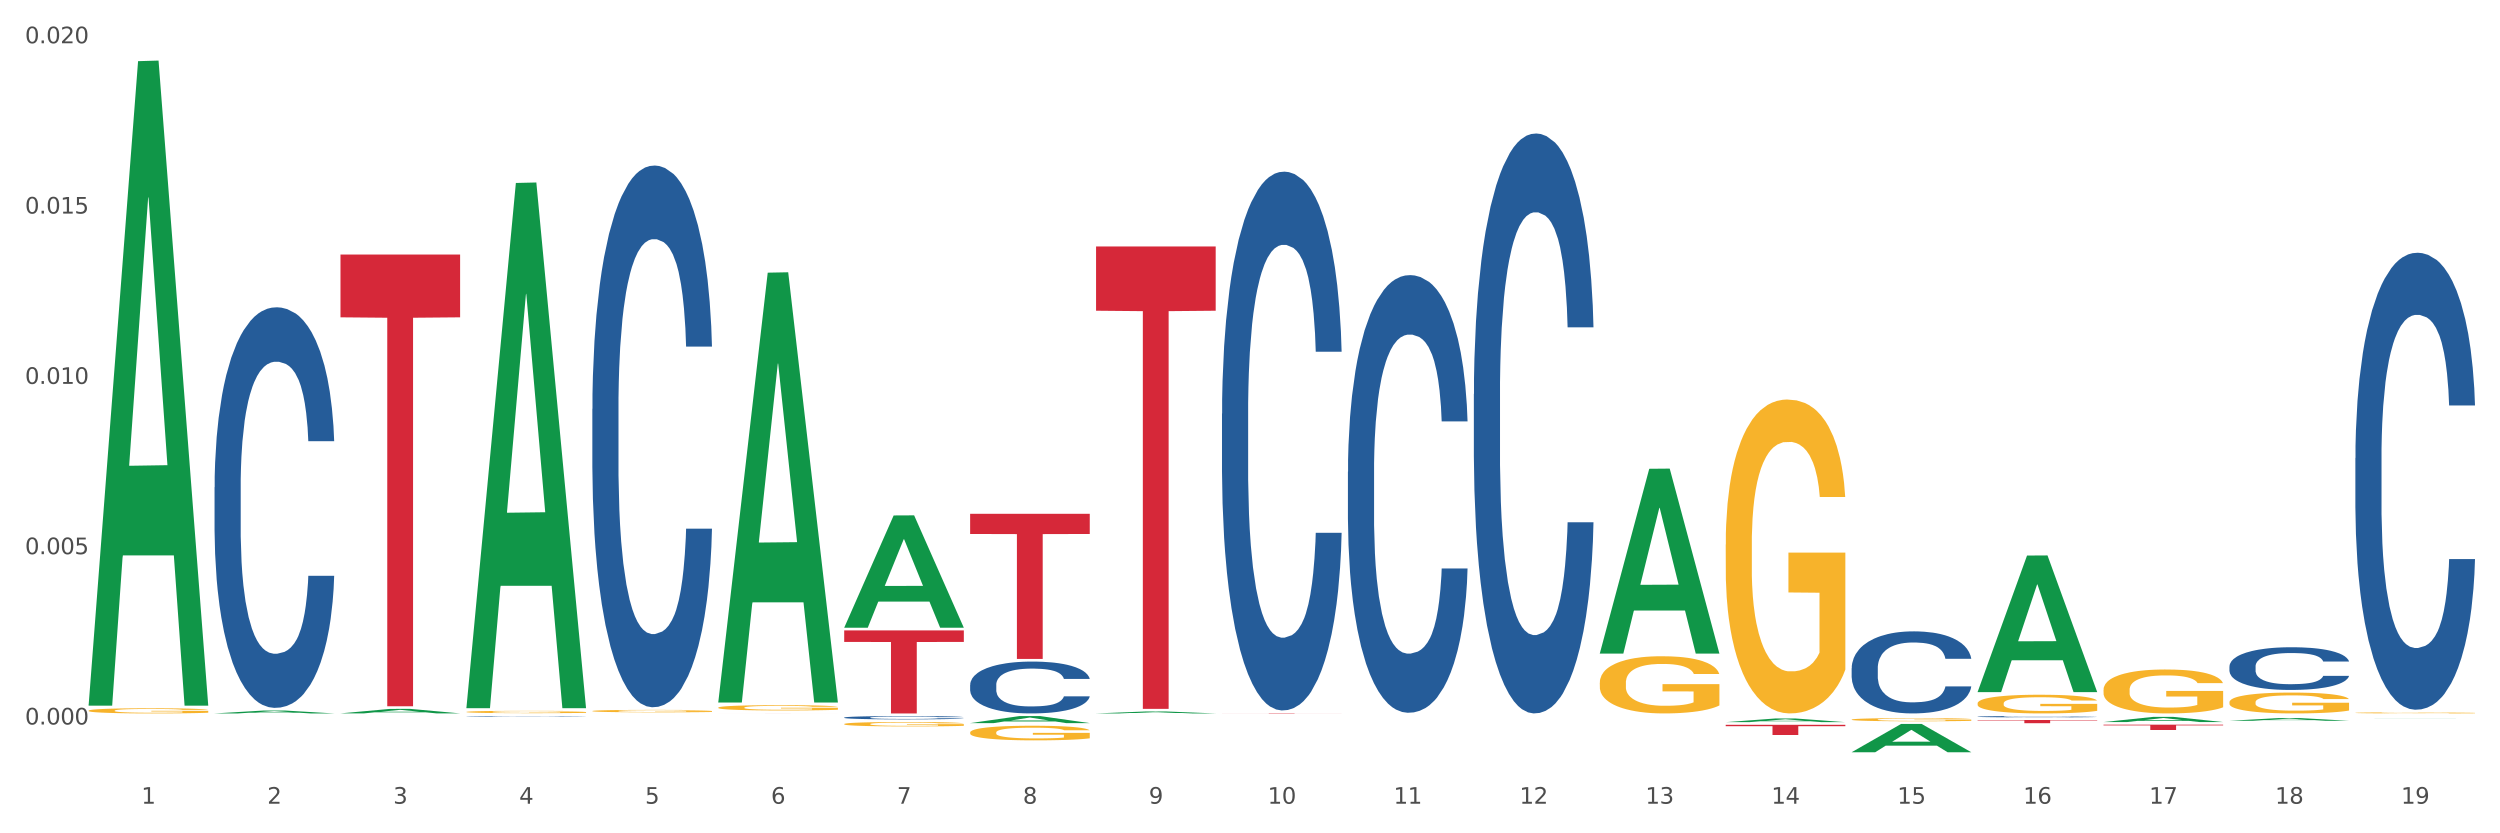 <?xml version="1.0" encoding="utf-8" standalone="no"?>
<!DOCTYPE svg PUBLIC "-//W3C//DTD SVG 1.1//EN"
  "http://www.w3.org/Graphics/SVG/1.1/DTD/svg11.dtd">
<svg xmlns:xlink="http://www.w3.org/1999/xlink" width="1080pt" height="360pt" viewBox="0 0 1080 360" xmlns="http://www.w3.org/2000/svg" version="1.1">
 <rect x="0" y="0" width="1080" height="360" fill="#333333" stroke="none"/>
 <defs>
  <style type="text/css">*{stroke-linejoin: round; stroke-linecap: butt}</style>
 </defs>
 <g id="figure_1">
  <g id="patch_1">
   <path d="M 0 360 
L 1080 360 
L 1080 0 
L 0 0 
z
" style="fill: #ffffff; stroke: #ffffff; stroke-linejoin: miter"/>
  </g>
  <g id="axes_1">
   <g id="matplotlib.axis_1">
    <g id="xtick_1">
     <g id="text_1">
      <!-- 1 -->
      <g style="fill: #4d4d4d" transform="translate(61.07 347.204) scale(0.096 -0.096)">
       <defs>
        <path id="DejaVuSans-31" d="M 794 531 
L 1825 531 
L 1825 4091 
L 703 3866 
L 703 4441 
L 1819 4666 
L 2450 4666 
L 2450 531 
L 3481 531 
L 3481 0 
L 794 0 
L 794 531 
z
" transform="scale(0.016)"/>
       </defs>
       <use xlink:href="#DejaVuSans-31"/>
      </g>
     </g>
    </g>
    <g id="xtick_2">
     <g id="text_2">
      <!-- 2 -->
      <g style="fill: #4d4d4d" transform="translate(115.472 347.204) scale(0.096 -0.096)">
       <defs>
        <path id="DejaVuSans-32" d="M 1228 531 
L 3431 531 
L 3431 0 
L 469 0 
L 469 531 
Q 828 903 1448 1529 
Q 2069 2156 2228 2338 
Q 2531 2678 2651 2914 
Q 2772 3150 2772 3378 
Q 2772 3750 2511 3984 
Q 2250 4219 1831 4219 
Q 1534 4219 1204 4116 
Q 875 4013 500 3803 
L 500 4441 
Q 881 4594 1212 4672 
Q 1544 4750 1819 4750 
Q 2544 4750 2975 4387 
Q 3406 4025 3406 3419 
Q 3406 3131 3298 2873 
Q 3191 2616 2906 2266 
Q 2828 2175 2409 1742 
Q 1991 1309 1228 531 
z
" transform="scale(0.016)"/>
       </defs>
       <use xlink:href="#DejaVuSans-32"/>
      </g>
     </g>
    </g>
    <g id="xtick_3">
     <g id="text_3">
      <!-- 3 -->
      <g style="fill: #4d4d4d" transform="translate(169.874 347.204) scale(0.096 -0.096)">
       <defs>
        <path id="DejaVuSans-33" d="M 2597 2516 
Q 3050 2419 3304 2112 
Q 3559 1806 3559 1356 
Q 3559 666 3084 287 
Q 2609 -91 1734 -91 
Q 1441 -91 1130 -33 
Q 819 25 488 141 
L 488 750 
Q 750 597 1062 519 
Q 1375 441 1716 441 
Q 2309 441 2620 675 
Q 2931 909 2931 1356 
Q 2931 1769 2642 2001 
Q 2353 2234 1838 2234 
L 1294 2234 
L 1294 2753 
L 1863 2753 
Q 2328 2753 2575 2939 
Q 2822 3125 2822 3475 
Q 2822 3834 2567 4026 
Q 2313 4219 1838 4219 
Q 1578 4219 1281 4162 
Q 984 4106 628 3988 
L 628 4550 
Q 988 4650 1302 4700 
Q 1616 4750 1894 4750 
Q 2613 4750 3031 4423 
Q 3450 4097 3450 3541 
Q 3450 3153 3228 2886 
Q 3006 2619 2597 2516 
z
" transform="scale(0.016)"/>
       </defs>
       <use xlink:href="#DejaVuSans-33"/>
      </g>
     </g>
    </g>
    <g id="xtick_4">
     <g id="text_4">
      <!-- 4 -->
      <g style="fill: #4d4d4d" transform="translate(224.276 347.204) scale(0.096 -0.096)">
       <defs>
        <path id="DejaVuSans-34" d="M 2419 4116 
L 825 1625 
L 2419 1625 
L 2419 4116 
z
M 2253 4666 
L 3047 4666 
L 3047 1625 
L 3713 1625 
L 3713 1100 
L 3047 1100 
L 3047 0 
L 2419 0 
L 2419 1100 
L 313 1100 
L 313 1709 
L 2253 4666 
z
" transform="scale(0.016)"/>
       </defs>
       <use xlink:href="#DejaVuSans-34"/>
      </g>
     </g>
    </g>
    <g id="xtick_5">
     <g id="text_5">
      <!-- 5 -->
      <g style="fill: #4d4d4d" transform="translate(278.678 347.204) scale(0.096 -0.096)">
       <defs>
        <path id="DejaVuSans-35" d="M 691 4666 
L 3169 4666 
L 3169 4134 
L 1269 4134 
L 1269 2991 
Q 1406 3038 1543 3061 
Q 1681 3084 1819 3084 
Q 2600 3084 3056 2656 
Q 3513 2228 3513 1497 
Q 3513 744 3044 326 
Q 2575 -91 1722 -91 
Q 1428 -91 1123 -41 
Q 819 9 494 109 
L 494 744 
Q 775 591 1075 516 
Q 1375 441 1709 441 
Q 2250 441 2565 725 
Q 2881 1009 2881 1497 
Q 2881 1984 2565 2268 
Q 2250 2553 1709 2553 
Q 1456 2553 1204 2497 
Q 953 2441 691 2322 
L 691 4666 
z
" transform="scale(0.016)"/>
       </defs>
       <use xlink:href="#DejaVuSans-35"/>
      </g>
     </g>
    </g>
    <g id="xtick_6">
     <g id="text_6">
      <!-- 6 -->
      <g style="fill: #4d4d4d" transform="translate(333.08 347.204) scale(0.096 -0.096)">
       <defs>
        <path id="DejaVuSans-36" d="M 2113 2584 
Q 1688 2584 1439 2293 
Q 1191 2003 1191 1497 
Q 1191 994 1439 701 
Q 1688 409 2113 409 
Q 2538 409 2786 701 
Q 3034 994 3034 1497 
Q 3034 2003 2786 2293 
Q 2538 2584 2113 2584 
z
M 3366 4563 
L 3366 3988 
Q 3128 4100 2886 4159 
Q 2644 4219 2406 4219 
Q 1781 4219 1451 3797 
Q 1122 3375 1075 2522 
Q 1259 2794 1537 2939 
Q 1816 3084 2150 3084 
Q 2853 3084 3261 2657 
Q 3669 2231 3669 1497 
Q 3669 778 3244 343 
Q 2819 -91 2113 -91 
Q 1303 -91 875 529 
Q 447 1150 447 2328 
Q 447 3434 972 4092 
Q 1497 4750 2381 4750 
Q 2619 4750 2861 4703 
Q 3103 4656 3366 4563 
z
" transform="scale(0.016)"/>
       </defs>
       <use xlink:href="#DejaVuSans-36"/>
      </g>
     </g>
    </g>
    <g id="xtick_7">
     <g id="text_7">
      <!-- 7 -->
      <g style="fill: #4d4d4d" transform="translate(387.482 347.204) scale(0.096 -0.096)">
       <defs>
        <path id="DejaVuSans-37" d="M 525 4666 
L 3525 4666 
L 3525 4397 
L 1831 0 
L 1172 0 
L 2766 4134 
L 525 4134 
L 525 4666 
z
" transform="scale(0.016)"/>
       </defs>
       <use xlink:href="#DejaVuSans-37"/>
      </g>
     </g>
    </g>
    <g id="xtick_8">
     <g id="text_8">
      <!-- 8 -->
      <g style="fill: #4d4d4d" transform="translate(441.884 347.204) scale(0.096 -0.096)">
       <defs>
        <path id="DejaVuSans-38" d="M 2034 2216 
Q 1584 2216 1326 1975 
Q 1069 1734 1069 1313 
Q 1069 891 1326 650 
Q 1584 409 2034 409 
Q 2484 409 2743 651 
Q 3003 894 3003 1313 
Q 3003 1734 2745 1975 
Q 2488 2216 2034 2216 
z
M 1403 2484 
Q 997 2584 770 2862 
Q 544 3141 544 3541 
Q 544 4100 942 4425 
Q 1341 4750 2034 4750 
Q 2731 4750 3128 4425 
Q 3525 4100 3525 3541 
Q 3525 3141 3298 2862 
Q 3072 2584 2669 2484 
Q 3125 2378 3379 2068 
Q 3634 1759 3634 1313 
Q 3634 634 3220 271 
Q 2806 -91 2034 -91 
Q 1263 -91 848 271 
Q 434 634 434 1313 
Q 434 1759 690 2068 
Q 947 2378 1403 2484 
z
M 1172 3481 
Q 1172 3119 1398 2916 
Q 1625 2713 2034 2713 
Q 2441 2713 2670 2916 
Q 2900 3119 2900 3481 
Q 2900 3844 2670 4047 
Q 2441 4250 2034 4250 
Q 1625 4250 1398 4047 
Q 1172 3844 1172 3481 
z
" transform="scale(0.016)"/>
       </defs>
       <use xlink:href="#DejaVuSans-38"/>
      </g>
     </g>
    </g>
    <g id="xtick_9">
     <g id="text_9">
      <!-- 9 -->
      <g style="fill: #4d4d4d" transform="translate(496.286 347.204) scale(0.096 -0.096)">
       <defs>
        <path id="DejaVuSans-39" d="M 703 97 
L 703 672 
Q 941 559 1184 500 
Q 1428 441 1663 441 
Q 2288 441 2617 861 
Q 2947 1281 2994 2138 
Q 2813 1869 2534 1725 
Q 2256 1581 1919 1581 
Q 1219 1581 811 2004 
Q 403 2428 403 3163 
Q 403 3881 828 4315 
Q 1253 4750 1959 4750 
Q 2769 4750 3195 4129 
Q 3622 3509 3622 2328 
Q 3622 1225 3098 567 
Q 2575 -91 1691 -91 
Q 1453 -91 1209 -44 
Q 966 3 703 97 
z
M 1959 2075 
Q 2384 2075 2632 2365 
Q 2881 2656 2881 3163 
Q 2881 3666 2632 3958 
Q 2384 4250 1959 4250 
Q 1534 4250 1286 3958 
Q 1038 3666 1038 3163 
Q 1038 2656 1286 2365 
Q 1534 2075 1959 2075 
z
" transform="scale(0.016)"/>
       </defs>
       <use xlink:href="#DejaVuSans-39"/>
      </g>
     </g>
    </g>
    <g id="xtick_10">
     <g id="text_10">
      <!-- 10 -->
      <g style="fill: #4d4d4d" transform="translate(547.634 347.204) scale(0.096 -0.096)">
       <defs>
        <path id="DejaVuSans-30" d="M 2034 4250 
Q 1547 4250 1301 3770 
Q 1056 3291 1056 2328 
Q 1056 1369 1301 889 
Q 1547 409 2034 409 
Q 2525 409 2770 889 
Q 3016 1369 3016 2328 
Q 3016 3291 2770 3770 
Q 2525 4250 2034 4250 
z
M 2034 4750 
Q 2819 4750 3233 4129 
Q 3647 3509 3647 2328 
Q 3647 1150 3233 529 
Q 2819 -91 2034 -91 
Q 1250 -91 836 529 
Q 422 1150 422 2328 
Q 422 3509 836 4129 
Q 1250 4750 2034 4750 
z
" transform="scale(0.016)"/>
       </defs>
       <use xlink:href="#DejaVuSans-31"/>
       <use xlink:href="#DejaVuSans-30" transform="translate(63.623 0)"/>
      </g>
     </g>
    </g>
    <g id="xtick_11">
     <g id="text_11">
      <!-- 11 -->
      <g style="fill: #4d4d4d" transform="translate(602.035 347.204) scale(0.096 -0.096)">
       <use xlink:href="#DejaVuSans-31"/>
       <use xlink:href="#DejaVuSans-31" transform="translate(63.623 0)"/>
      </g>
     </g>
    </g>
    <g id="xtick_12">
     <g id="text_12">
      <!-- 12 -->
      <g style="fill: #4d4d4d" transform="translate(656.437 347.204) scale(0.096 -0.096)">
       <use xlink:href="#DejaVuSans-31"/>
       <use xlink:href="#DejaVuSans-32" transform="translate(63.623 0)"/>
      </g>
     </g>
    </g>
    <g id="xtick_13">
     <g id="text_13">
      <!-- 13 -->
      <g style="fill: #4d4d4d" transform="translate(710.839 347.204) scale(0.096 -0.096)">
       <use xlink:href="#DejaVuSans-31"/>
       <use xlink:href="#DejaVuSans-33" transform="translate(63.623 0)"/>
      </g>
     </g>
    </g>
    <g id="xtick_14">
     <g id="text_14">
      <!-- 14 -->
      <g style="fill: #4d4d4d" transform="translate(765.241 347.204) scale(0.096 -0.096)">
       <use xlink:href="#DejaVuSans-31"/>
       <use xlink:href="#DejaVuSans-34" transform="translate(63.623 0)"/>
      </g>
     </g>
    </g>
    <g id="xtick_15">
     <g id="text_15">
      <!-- 15 -->
      <g style="fill: #4d4d4d" transform="translate(819.643 347.204) scale(0.096 -0.096)">
       <use xlink:href="#DejaVuSans-31"/>
       <use xlink:href="#DejaVuSans-35" transform="translate(63.623 0)"/>
      </g>
     </g>
    </g>
    <g id="xtick_16">
     <g id="text_16">
      <!-- 16 -->
      <g style="fill: #4d4d4d" transform="translate(874.045 347.204) scale(0.096 -0.096)">
       <use xlink:href="#DejaVuSans-31"/>
       <use xlink:href="#DejaVuSans-36" transform="translate(63.623 0)"/>
      </g>
     </g>
    </g>
    <g id="xtick_17">
     <g id="text_17">
      <!-- 17 -->
      <g style="fill: #4d4d4d" transform="translate(928.447 347.204) scale(0.096 -0.096)">
       <use xlink:href="#DejaVuSans-31"/>
       <use xlink:href="#DejaVuSans-37" transform="translate(63.623 0)"/>
      </g>
     </g>
    </g>
    <g id="xtick_18">
     <g id="text_18">
      <!-- 18 -->
      <g style="fill: #4d4d4d" transform="translate(982.849 347.204) scale(0.096 -0.096)">
       <use xlink:href="#DejaVuSans-31"/>
       <use xlink:href="#DejaVuSans-38" transform="translate(63.623 0)"/>
      </g>
     </g>
    </g>
    <g id="xtick_19">
     <g id="text_19">
      <!-- 19 -->
      <g style="fill: #4d4d4d" transform="translate(1037.251 347.204) scale(0.096 -0.096)">
       <use xlink:href="#DejaVuSans-31"/>
       <use xlink:href="#DejaVuSans-39" transform="translate(63.623 0)"/>
      </g>
     </g>
    </g>
    <g id="xtick_20"/>
    <g id="xtick_21"/>
    <g id="xtick_22"/>
    <g id="xtick_23"/>
    <g id="xtick_24"/>
    <g id="xtick_25"/>
    <g id="xtick_26"/>
    <g id="xtick_27"/>
    <g id="xtick_28"/>
    <g id="xtick_29"/>
    <g id="xtick_30"/>
    <g id="xtick_31"/>
    <g id="xtick_32"/>
    <g id="xtick_33"/>
    <g id="xtick_34"/>
    <g id="xtick_35"/>
    <g id="xtick_36"/>
    <g id="xtick_37"/>
   </g>
   <g id="matplotlib.axis_2">
    <g id="ytick_1">
     <g id="text_20">
      <!-- 0.000 -->
      <g style="fill: #4d4d4d" transform="translate(10.8 312.984) scale(0.096 -0.096)">
       <defs>
        <path id="DejaVuSans-2e" d="M 684 794 
L 1344 794 
L 1344 0 
L 684 0 
L 684 794 
z
" transform="scale(0.016)"/>
       </defs>
       <use xlink:href="#DejaVuSans-30"/>
       <use xlink:href="#DejaVuSans-2e" transform="translate(63.623 0)"/>
       <use xlink:href="#DejaVuSans-30" transform="translate(95.41 0)"/>
       <use xlink:href="#DejaVuSans-30" transform="translate(159.033 0)"/>
       <use xlink:href="#DejaVuSans-30" transform="translate(222.656 0)"/>
      </g>
     </g>
    </g>
    <g id="ytick_2">
     <g id="text_21">
      <!-- 0.005 -->
      <g style="fill: #4d4d4d" transform="translate(10.8 239.411) scale(0.096 -0.096)">
       <use xlink:href="#DejaVuSans-30"/>
       <use xlink:href="#DejaVuSans-2e" transform="translate(63.623 0)"/>
       <use xlink:href="#DejaVuSans-30" transform="translate(95.41 0)"/>
       <use xlink:href="#DejaVuSans-30" transform="translate(159.033 0)"/>
       <use xlink:href="#DejaVuSans-35" transform="translate(222.656 0)"/>
      </g>
     </g>
    </g>
    <g id="ytick_3">
     <g id="text_22">
      <!-- 0.010 -->
      <g style="fill: #4d4d4d" transform="translate(10.8 165.839) scale(0.096 -0.096)">
       <use xlink:href="#DejaVuSans-30"/>
       <use xlink:href="#DejaVuSans-2e" transform="translate(63.623 0)"/>
       <use xlink:href="#DejaVuSans-30" transform="translate(95.41 0)"/>
       <use xlink:href="#DejaVuSans-31" transform="translate(159.033 0)"/>
       <use xlink:href="#DejaVuSans-30" transform="translate(222.656 0)"/>
      </g>
     </g>
    </g>
    <g id="ytick_4">
     <g id="text_23">
      <!-- 0.015 -->
      <g style="fill: #4d4d4d" transform="translate(10.8 92.266) scale(0.096 -0.096)">
       <use xlink:href="#DejaVuSans-30"/>
       <use xlink:href="#DejaVuSans-2e" transform="translate(63.623 0)"/>
       <use xlink:href="#DejaVuSans-30" transform="translate(95.41 0)"/>
       <use xlink:href="#DejaVuSans-31" transform="translate(159.033 0)"/>
       <use xlink:href="#DejaVuSans-35" transform="translate(222.656 0)"/>
      </g>
     </g>
    </g>
    <g id="ytick_5">
     <g id="text_24">
      <!-- 0.020 -->
      <g style="fill: #4d4d4d" transform="translate(10.8 18.694) scale(0.096 -0.096)">
       <use xlink:href="#DejaVuSans-30"/>
       <use xlink:href="#DejaVuSans-2e" transform="translate(63.623 0)"/>
       <use xlink:href="#DejaVuSans-30" transform="translate(95.41 0)"/>
       <use xlink:href="#DejaVuSans-32" transform="translate(159.033 0)"/>
       <use xlink:href="#DejaVuSans-30" transform="translate(222.656 0)"/>
      </g>
     </g>
    </g>
    <g id="ytick_6"/>
    <g id="ytick_7"/>
    <g id="ytick_8"/>
    <g id="ytick_9"/>
   </g>
   <g id="PolyCollection_1">
    <path d="M 38.283 304.313 
L 38.336 304.051 
L 59.648 26.424 
L 68.493 26.162 
L 89.965 304.836 
L 79.735 304.836 
L 75.1 239.943 
L 53.095 239.943 
L 52.935 240.99 
L 48.46 304.836 
L 38.283 304.836 
L 38.283 304.313 
L 55.865 201.217 
L 72.329 200.955 
L 64.177 85.56 
L 64.071 85.037 
L 63.964 85.822 
L 55.812 200.955 
L 55.865 201.217 
L 38.283 304.313 
z
" clip-path="url(#p82de236c89)" style="fill: #109648"/>
    <path d="M 310.293 305.693 
L 310.354 305.691 
L 310.354 305.615 
L 310.476 305.55 
L 311.086 305.393 
L 312.001 305.263 
L 312.672 305.194 
L 313.344 305.137 
L 314.137 305.081 
L 315.113 305.022 
L 316.883 304.936 
L 317.981 304.892 
L 319.323 304.846 
L 321.764 304.779 
L 323.534 304.741 
L 325.364 304.71 
L 328.354 304.672 
L 330.307 304.655 
L 332.381 304.643 
L 334.883 304.635 
L 336.774 304.632 
L 340.924 304.639 
L 344.463 304.658 
L 346.171 304.672 
L 348.368 304.697 
L 349.527 304.714 
L 351.419 304.748 
L 353.371 304.792 
L 354.714 304.829 
L 356.727 304.901 
L 358.253 304.972 
L 359.656 305.06 
L 360.388 305.121 
L 360.937 305.177 
L 361.425 305.242 
L 361.914 305.345 
L 350.93 305.345 
L 350.503 305.271 
L 349.832 305.202 
L 348.856 305.135 
L 348.002 305.093 
L 346.537 305.041 
L 345.195 305.007 
L 343.791 304.982 
L 342.083 304.961 
L 340.741 304.951 
L 338.849 304.943 
L 335.127 304.945 
L 332.625 304.961 
L 330.917 304.982 
L 329.818 305.001 
L 328.842 305.022 
L 327.744 305.051 
L 326.462 305.095 
L 325.547 305.135 
L 324.632 305.186 
L 323.9 305.236 
L 323.228 305.295 
L 322.679 305.357 
L 322.252 305.422 
L 321.886 305.502 
L 321.581 305.634 
L 321.581 305.921 
L 321.703 305.986 
L 322.008 306.072 
L 322.374 306.137 
L 322.984 306.214 
L 323.534 306.267 
L 324.571 306.342 
L 325.73 306.405 
L 326.645 306.445 
L 327.561 306.478 
L 329.147 306.524 
L 330.917 306.562 
L 332.442 306.585 
L 334.517 306.606 
L 335.92 306.615 
L 337.14 306.619 
L 340.13 306.619 
L 342.266 306.612 
L 344.646 306.598 
L 346.476 306.579 
L 348.002 306.556 
L 349.71 306.518 
L 350.808 306.483 
L 350.808 306.045 
L 337.385 306.043 
L 337.385 305.751 
L 361.975 305.751 
L 361.975 306.606 
L 360.937 306.65 
L 359.778 306.69 
L 358.558 306.726 
L 356.727 306.77 
L 354.53 306.811 
L 352.578 306.841 
L 350.503 306.866 
L 348.063 306.889 
L 344.89 306.91 
L 342.937 306.918 
L 340.496 306.925 
L 337.629 306.927 
L 335.127 306.923 
L 332.686 306.912 
L 330.123 306.893 
L 327.622 306.866 
L 325.73 306.839 
L 323.839 306.805 
L 321.825 306.761 
L 320.239 306.719 
L 319.018 306.682 
L 317.676 306.633 
L 316.211 306.571 
L 315.113 306.514 
L 314.137 306.455 
L 313.1 306.38 
L 312.367 306.315 
L 311.635 306.233 
L 311.208 306.172 
L 310.72 306.078 
L 310.354 305.946 
L 310.293 305.693 
z
" clip-path="url(#p82de236c89)" style="fill: #f7b32b"/>
    <path d="M 364.695 312.786 
L 364.756 312.784 
L 364.756 312.721 
L 364.878 312.667 
L 365.488 312.536 
L 366.403 312.428 
L 367.074 312.37 
L 367.746 312.323 
L 368.539 312.275 
L 369.515 312.226 
L 371.285 312.155 
L 372.383 312.118 
L 373.725 312.08 
L 376.166 312.024 
L 377.936 311.992 
L 379.766 311.966 
L 382.756 311.934 
L 384.708 311.92 
L 386.783 311.91 
L 389.285 311.903 
L 391.176 311.901 
L 395.326 311.906 
L 398.865 311.922 
L 400.573 311.934 
L 402.77 311.955 
L 403.929 311.969 
L 405.821 311.997 
L 407.773 312.034 
L 409.115 312.066 
L 411.129 312.125 
L 412.654 312.184 
L 414.058 312.258 
L 414.79 312.309 
L 415.339 312.356 
L 415.827 312.41 
L 416.316 312.496 
L 405.332 312.496 
L 404.905 312.435 
L 404.234 312.377 
L 403.258 312.321 
L 402.404 312.286 
L 400.939 312.242 
L 399.597 312.214 
L 398.193 312.193 
L 396.485 312.176 
L 395.142 312.167 
L 393.251 312.16 
L 389.529 312.162 
L 387.027 312.176 
L 385.319 312.193 
L 384.22 312.209 
L 383.244 312.226 
L 382.146 312.251 
L 380.864 312.288 
L 379.949 312.321 
L 379.034 312.363 
L 378.302 312.405 
L 377.63 312.454 
L 377.081 312.506 
L 376.654 312.56 
L 376.288 312.627 
L 375.983 312.737 
L 375.983 312.977 
L 376.105 313.031 
L 376.41 313.103 
L 376.776 313.157 
L 377.386 313.221 
L 377.936 313.265 
L 378.973 313.328 
L 380.132 313.381 
L 381.047 313.414 
L 381.963 313.442 
L 383.549 313.48 
L 385.319 313.512 
L 386.844 313.531 
L 388.919 313.548 
L 390.322 313.555 
L 391.542 313.559 
L 394.532 313.559 
L 396.668 313.554 
L 399.048 313.541 
L 400.878 313.526 
L 402.404 313.506 
L 404.112 313.475 
L 405.21 313.445 
L 405.21 313.08 
L 391.787 313.078 
L 391.787 312.835 
L 416.377 312.835 
L 416.377 313.548 
L 415.339 313.585 
L 414.18 313.618 
L 412.96 313.648 
L 411.129 313.685 
L 408.932 313.72 
L 406.98 313.744 
L 404.905 313.765 
L 402.465 313.785 
L 399.292 313.802 
L 397.339 313.809 
L 394.898 313.814 
L 392.031 313.816 
L 389.529 313.813 
L 387.088 313.804 
L 384.525 313.788 
L 382.024 313.765 
L 380.132 313.743 
L 378.241 313.715 
L 376.227 313.678 
L 374.641 313.643 
L 373.42 313.611 
L 372.078 313.571 
L 370.613 313.519 
L 369.515 313.472 
L 368.539 313.423 
L 367.502 313.36 
L 366.769 313.305 
L 366.037 313.237 
L 365.61 313.186 
L 365.122 313.108 
L 364.756 312.998 
L 364.695 312.786 
z
" clip-path="url(#p82de236c89)" style="fill: #f7b32b"/>
    <path d="M 419.097 316.438 
L 419.158 316.432 
L 419.158 316.224 
L 419.28 316.045 
L 419.89 315.612 
L 420.805 315.254 
L 421.476 315.064 
L 422.148 314.908 
L 422.941 314.752 
L 423.917 314.59 
L 425.687 314.353 
L 426.785 314.232 
L 428.127 314.105 
L 430.568 313.92 
L 432.337 313.816 
L 434.168 313.73 
L 437.158 313.626 
L 439.11 313.58 
L 441.185 313.545 
L 443.687 313.522 
L 445.578 313.516 
L 449.727 313.534 
L 453.266 313.585 
L 454.975 313.626 
L 457.172 313.695 
L 458.331 313.741 
L 460.222 313.834 
L 462.175 313.955 
L 463.517 314.059 
L 465.531 314.255 
L 467.056 314.452 
L 468.46 314.694 
L 469.192 314.862 
L 469.741 315.017 
L 470.229 315.196 
L 470.718 315.479 
L 459.734 315.479 
L 459.307 315.277 
L 458.636 315.087 
L 457.66 314.902 
L 456.806 314.786 
L 455.341 314.642 
L 453.999 314.55 
L 452.595 314.48 
L 450.887 314.423 
L 449.544 314.394 
L 447.653 314.371 
L 443.931 314.377 
L 441.429 314.423 
L 439.721 314.48 
L 438.622 314.532 
L 437.646 314.59 
L 436.548 314.671 
L 435.266 314.792 
L 434.351 314.902 
L 433.436 315.041 
L 432.704 315.179 
L 432.032 315.341 
L 431.483 315.514 
L 431.056 315.693 
L 430.69 315.912 
L 430.385 316.276 
L 430.385 317.067 
L 430.507 317.246 
L 430.812 317.483 
L 431.178 317.662 
L 431.788 317.876 
L 432.337 318.02 
L 433.375 318.228 
L 434.534 318.401 
L 435.449 318.511 
L 436.365 318.603 
L 437.951 318.73 
L 439.721 318.834 
L 441.246 318.897 
L 443.321 318.955 
L 444.724 318.978 
L 445.944 318.99 
L 448.934 318.99 
L 451.07 318.973 
L 453.45 318.932 
L 455.28 318.88 
L 456.806 318.817 
L 458.514 318.713 
L 459.612 318.615 
L 459.612 317.408 
L 446.188 317.402 
L 446.188 316.599 
L 470.779 316.599 
L 470.779 318.955 
L 469.741 319.076 
L 468.582 319.186 
L 467.362 319.284 
L 465.531 319.406 
L 463.334 319.521 
L 461.382 319.602 
L 459.307 319.671 
L 456.867 319.735 
L 453.694 319.792 
L 451.741 319.816 
L 449.3 319.833 
L 446.433 319.839 
L 443.931 319.827 
L 441.49 319.798 
L 438.927 319.746 
L 436.426 319.671 
L 434.534 319.596 
L 432.643 319.504 
L 430.629 319.382 
L 429.043 319.267 
L 427.822 319.163 
L 426.48 319.03 
L 425.015 318.857 
L 423.917 318.701 
L 422.941 318.54 
L 421.903 318.332 
L 421.171 318.153 
L 420.439 317.927 
L 420.012 317.76 
L 419.524 317.5 
L 419.158 317.136 
L 419.097 316.438 
z
" clip-path="url(#p82de236c89)" style="fill: #f7b32b"/>
    <path d="M 691.106 294.912 
L 691.167 294.889 
L 691.167 294.077 
L 691.289 293.378 
L 691.9 291.685 
L 692.815 290.286 
L 693.486 289.541 
L 694.157 288.932 
L 694.951 288.323 
L 695.927 287.691 
L 697.696 286.766 
L 698.795 286.292 
L 700.137 285.795 
L 702.578 285.073 
L 704.347 284.667 
L 706.178 284.328 
L 709.168 283.922 
L 711.12 283.742 
L 713.195 283.606 
L 715.696 283.516 
L 717.588 283.493 
L 721.737 283.561 
L 725.276 283.764 
L 726.985 283.922 
L 729.181 284.193 
L 730.341 284.374 
L 732.232 284.735 
L 734.185 285.208 
L 735.527 285.615 
L 737.541 286.382 
L 739.066 287.149 
L 740.47 288.097 
L 741.202 288.751 
L 741.751 289.361 
L 742.239 290.06 
L 742.727 291.166 
L 731.744 291.166 
L 731.317 290.376 
L 730.646 289.632 
L 729.67 288.909 
L 728.815 288.458 
L 727.351 287.894 
L 726.008 287.533 
L 724.605 287.262 
L 722.897 287.036 
L 721.554 286.924 
L 719.663 286.833 
L 715.941 286.856 
L 713.439 287.036 
L 711.73 287.262 
L 710.632 287.465 
L 709.656 287.691 
L 708.557 288.007 
L 707.276 288.481 
L 706.361 288.909 
L 705.446 289.451 
L 704.713 289.993 
L 704.042 290.624 
L 703.493 291.301 
L 703.066 292.001 
L 702.7 292.859 
L 702.395 294.28 
L 702.395 297.372 
L 702.517 298.071 
L 702.822 298.997 
L 703.188 299.696 
L 703.798 300.531 
L 704.347 301.095 
L 705.385 301.908 
L 706.544 302.585 
L 707.459 303.013 
L 708.374 303.374 
L 709.961 303.871 
L 711.73 304.277 
L 713.256 304.525 
L 715.33 304.751 
L 716.734 304.841 
L 717.954 304.886 
L 720.944 304.886 
L 723.08 304.819 
L 725.459 304.661 
L 727.29 304.458 
L 728.815 304.209 
L 730.524 303.803 
L 731.622 303.42 
L 731.622 298.703 
L 718.198 298.681 
L 718.198 295.544 
L 742.788 295.544 
L 742.788 304.751 
L 741.751 305.225 
L 740.592 305.654 
L 739.371 306.037 
L 737.541 306.511 
L 735.344 306.963 
L 733.392 307.278 
L 731.317 307.549 
L 728.876 307.797 
L 725.703 308.023 
L 723.751 308.113 
L 721.31 308.181 
L 718.442 308.204 
L 715.941 308.159 
L 713.5 308.046 
L 710.937 307.843 
L 708.435 307.549 
L 706.544 307.256 
L 704.652 306.895 
L 702.639 306.421 
L 701.052 305.97 
L 699.832 305.563 
L 698.49 305.044 
L 697.025 304.367 
L 695.927 303.758 
L 694.951 303.126 
L 693.913 302.314 
L 693.181 301.614 
L 692.449 300.734 
L 692.022 300.08 
L 691.534 299.064 
L 691.167 297.643 
L 691.106 294.912 
z
" clip-path="url(#p82de236c89)" style="fill: #f7b32b"/>
    <path d="M 745.508 235.256 
L 745.569 235.132 
L 745.569 230.674 
L 745.691 226.834 
L 746.302 217.546 
L 747.217 209.867 
L 747.888 205.78 
L 748.559 202.436 
L 749.352 199.092 
L 750.329 195.624 
L 752.098 190.546 
L 753.197 187.945 
L 754.539 185.221 
L 756.98 181.258 
L 758.749 179.028 
L 760.58 177.17 
L 763.57 174.941 
L 765.522 173.95 
L 767.597 173.207 
L 770.098 172.712 
L 771.99 172.588 
L 776.139 172.96 
L 779.678 174.074 
L 781.387 174.941 
L 783.583 176.427 
L 784.743 177.418 
L 786.634 179.4 
L 788.587 182.001 
L 789.929 184.23 
L 791.943 188.441 
L 793.468 192.652 
L 794.872 197.853 
L 795.604 201.445 
L 796.153 204.789 
L 796.641 208.628 
L 797.129 214.697 
L 786.146 214.697 
L 785.719 210.362 
L 785.048 206.275 
L 784.071 202.312 
L 783.217 199.835 
L 781.753 196.739 
L 780.41 194.757 
L 779.007 193.271 
L 777.299 192.032 
L 775.956 191.413 
L 774.065 190.918 
L 770.343 191.042 
L 767.841 192.032 
L 766.132 193.271 
L 765.034 194.386 
L 764.058 195.624 
L 762.959 197.358 
L 761.678 199.959 
L 760.763 202.312 
L 759.848 205.284 
L 759.115 208.257 
L 758.444 211.725 
L 757.895 215.44 
L 757.468 219.279 
L 757.102 223.986 
L 756.797 231.788 
L 756.797 248.756 
L 756.919 252.595 
L 757.224 257.673 
L 757.59 261.512 
L 758.2 266.095 
L 758.749 269.191 
L 759.786 273.65 
L 760.946 277.365 
L 761.861 279.718 
L 762.776 281.7 
L 764.363 284.424 
L 766.132 286.654 
L 767.658 288.016 
L 769.732 289.255 
L 771.136 289.75 
L 772.356 289.998 
L 775.346 289.998 
L 777.482 289.626 
L 779.861 288.759 
L 781.692 287.645 
L 783.217 286.282 
L 784.926 284.053 
L 786.024 281.947 
L 786.024 256.063 
L 772.6 255.939 
L 772.6 238.724 
L 797.19 238.724 
L 797.19 289.255 
L 796.153 291.855 
L 794.994 294.209 
L 793.773 296.314 
L 791.943 298.915 
L 789.746 301.392 
L 787.794 303.126 
L 785.719 304.612 
L 783.278 305.974 
L 780.105 307.213 
L 778.153 307.708 
L 775.712 308.08 
L 772.844 308.204 
L 770.343 307.956 
L 767.902 307.337 
L 765.339 306.222 
L 762.837 304.612 
L 760.946 303.002 
L 759.054 301.02 
L 757.041 298.42 
L 755.454 295.943 
L 754.234 293.713 
L 752.892 290.865 
L 751.427 287.149 
L 750.329 283.805 
L 749.352 280.337 
L 748.315 275.879 
L 747.583 272.039 
L 746.851 267.209 
L 746.424 263.618 
L 745.936 258.044 
L 745.569 250.242 
L 745.508 235.256 
z
" clip-path="url(#p82de236c89)" style="fill: #f7b32b"/>
    <path d="M 908.714 313.063 
L 960.396 313.063 
L 960.396 313.383 
L 940.066 313.385 
L 940.066 315.365 
L 928.922 315.365 
L 928.922 313.385 
L 908.714 313.383 
L 908.714 313.065 
L 908.714 313.063 
z
" clip-path="url(#p82de236c89)" style="fill: #d62839"/>
    <path d="M 854.312 311.04 
L 905.994 311.04 
L 905.994 311.232 
L 885.664 311.233 
L 885.664 312.422 
L 874.52 312.422 
L 874.52 311.233 
L 854.312 311.232 
L 854.312 311.041 
L 854.312 311.04 
z
" clip-path="url(#p82de236c89)" style="fill: #d62839"/>
    <path d="M 745.508 313.103 
L 797.19 313.103 
L 797.19 313.715 
L 776.86 313.719 
L 776.86 317.509 
L 765.716 317.509 
L 765.716 313.719 
L 745.508 313.715 
L 745.508 313.107 
L 745.508 313.103 
z
" clip-path="url(#p82de236c89)" style="fill: #d62839"/>
    <path d="M 527.901 308.053 
L 579.582 308.053 
L 579.582 308.074 
L 559.253 308.074 
L 559.253 308.204 
L 548.108 308.204 
L 548.108 308.074 
L 527.901 308.074 
L 527.901 308.053 
L 527.901 308.053 
z
" clip-path="url(#p82de236c89)" style="fill: #d62839"/>
    <path d="M 473.499 106.473 
L 525.18 106.473 
L 525.18 134.232 
L 504.851 134.419 
L 504.851 306.222 
L 493.706 306.222 
L 493.706 134.419 
L 473.499 134.232 
L 473.499 106.661 
L 473.499 106.473 
z
" clip-path="url(#p82de236c89)" style="fill: #d62839"/>
    <path d="M 419.097 221.962 
L 470.779 221.962 
L 470.779 230.676 
L 450.449 230.734 
L 450.449 284.667 
L 439.304 284.667 
L 439.304 230.734 
L 419.097 230.676 
L 419.097 222.02 
L 419.097 221.962 
z
" clip-path="url(#p82de236c89)" style="fill: #d62839"/>
    <path d="M 310.293 308.059 
L 361.975 308.059 
L 361.975 308.062 
L 341.645 308.062 
L 341.645 308.076 
L 330.5 308.076 
L 330.5 308.062 
L 310.293 308.062 
L 310.293 308.059 
L 310.293 308.059 
z
" clip-path="url(#p82de236c89)" style="fill: #d62839"/>
    <path d="M 147.087 109.964 
L 198.769 109.964 
L 198.769 137.083 
L 178.439 137.266 
L 178.439 305.111 
L 167.294 305.111 
L 167.294 137.266 
L 147.087 137.083 
L 147.087 110.147 
L 147.087 109.964 
z
" clip-path="url(#p82de236c89)" style="fill: #d62839"/>
    <path d="M 799.91 310.858 
L 799.971 310.857 
L 799.971 310.812 
L 800.093 310.774 
L 800.704 310.68 
L 801.619 310.603 
L 802.29 310.562 
L 802.961 310.528 
L 803.754 310.495 
L 804.731 310.46 
L 806.5 310.409 
L 807.599 310.382 
L 808.941 310.355 
L 811.382 310.315 
L 813.151 310.293 
L 814.982 310.274 
L 817.972 310.252 
L 819.924 310.242 
L 821.999 310.234 
L 824.5 310.229 
L 826.392 310.228 
L 830.541 310.232 
L 834.08 310.243 
L 835.789 310.252 
L 837.985 310.267 
L 839.145 310.277 
L 841.036 310.296 
L 842.989 310.323 
L 844.331 310.345 
L 846.345 310.387 
L 847.87 310.43 
L 849.274 310.482 
L 850.006 310.518 
L 850.555 310.552 
L 851.043 310.59 
L 851.531 310.652 
L 840.548 310.652 
L 840.121 310.608 
L 839.45 310.567 
L 838.473 310.527 
L 837.619 310.502 
L 836.155 310.471 
L 834.812 310.451 
L 833.409 310.436 
L 831.7 310.424 
L 830.358 310.417 
L 828.467 310.412 
L 824.744 310.414 
L 822.243 310.424 
L 820.534 310.436 
L 819.436 310.447 
L 818.46 310.46 
L 817.361 310.477 
L 816.08 310.503 
L 815.165 310.527 
L 814.249 310.557 
L 813.517 310.587 
L 812.846 310.622 
L 812.297 310.659 
L 811.87 310.698 
L 811.504 310.745 
L 811.199 310.823 
L 811.199 310.994 
L 811.321 311.033 
L 811.626 311.084 
L 811.992 311.122 
L 812.602 311.169 
L 813.151 311.2 
L 814.188 311.245 
L 815.348 311.282 
L 816.263 311.306 
L 817.178 311.325 
L 818.765 311.353 
L 820.534 311.375 
L 822.06 311.389 
L 824.134 311.401 
L 825.538 311.406 
L 826.758 311.409 
L 829.748 311.409 
L 831.884 311.405 
L 834.263 311.396 
L 836.094 311.385 
L 837.619 311.372 
L 839.328 311.349 
L 840.426 311.328 
L 840.426 311.068 
L 827.002 311.066 
L 827.002 310.893 
L 851.592 310.893 
L 851.592 311.401 
L 850.555 311.428 
L 849.396 311.451 
L 848.175 311.472 
L 846.345 311.499 
L 844.148 311.524 
L 842.195 311.541 
L 840.121 311.556 
L 837.68 311.57 
L 834.507 311.582 
L 832.555 311.587 
L 830.114 311.591 
L 827.246 311.592 
L 824.744 311.59 
L 822.304 311.583 
L 819.741 311.572 
L 817.239 311.556 
L 815.348 311.54 
L 813.456 311.52 
L 811.443 311.494 
L 809.856 311.469 
L 808.636 311.446 
L 807.293 311.418 
L 805.829 311.38 
L 804.731 311.347 
L 803.754 311.312 
L 802.717 311.267 
L 801.985 311.228 
L 801.253 311.18 
L 800.826 311.144 
L 800.337 311.088 
L 799.971 311.009 
L 799.91 310.858 
z
" clip-path="url(#p82de236c89)" style="fill: #f7b32b"/>
    <path d="M 854.312 303.858 
L 854.373 303.851 
L 854.373 303.585 
L 854.495 303.356 
L 855.106 302.803 
L 856.021 302.346 
L 856.692 302.102 
L 857.363 301.903 
L 858.156 301.704 
L 859.133 301.497 
L 860.902 301.195 
L 862 301.04 
L 863.343 300.877 
L 865.784 300.641 
L 867.553 300.508 
L 869.384 300.398 
L 872.373 300.265 
L 874.326 300.206 
L 876.401 300.162 
L 878.902 300.132 
L 880.794 300.125 
L 884.943 300.147 
L 888.482 300.213 
L 890.191 300.265 
L 892.387 300.353 
L 893.547 300.412 
L 895.438 300.531 
L 897.391 300.685 
L 898.733 300.818 
L 900.747 301.069 
L 902.272 301.32 
L 903.675 301.63 
L 904.408 301.844 
L 904.957 302.043 
L 905.445 302.272 
L 905.933 302.633 
L 894.95 302.633 
L 894.523 302.375 
L 893.852 302.132 
L 892.875 301.895 
L 892.021 301.748 
L 890.557 301.563 
L 889.214 301.445 
L 887.811 301.357 
L 886.102 301.283 
L 884.76 301.246 
L 882.868 301.217 
L 879.146 301.224 
L 876.645 301.283 
L 874.936 301.357 
L 873.838 301.423 
L 872.862 301.497 
L 871.763 301.6 
L 870.482 301.755 
L 869.567 301.895 
L 868.651 302.073 
L 867.919 302.25 
L 867.248 302.456 
L 866.699 302.678 
L 866.272 302.906 
L 865.906 303.187 
L 865.601 303.651 
L 865.601 304.662 
L 865.723 304.891 
L 866.028 305.193 
L 866.394 305.422 
L 867.004 305.695 
L 867.553 305.88 
L 868.59 306.145 
L 869.75 306.367 
L 870.665 306.507 
L 871.58 306.625 
L 873.167 306.787 
L 874.936 306.92 
L 876.462 307.001 
L 878.536 307.075 
L 879.94 307.104 
L 881.16 307.119 
L 884.15 307.119 
L 886.285 307.097 
L 888.665 307.045 
L 890.496 306.979 
L 892.021 306.898 
L 893.73 306.765 
L 894.828 306.64 
L 894.828 305.098 
L 881.404 305.09 
L 881.404 304.065 
L 905.994 304.065 
L 905.994 307.075 
L 904.957 307.23 
L 903.798 307.37 
L 902.577 307.495 
L 900.747 307.65 
L 898.55 307.798 
L 896.597 307.901 
L 894.523 307.99 
L 892.082 308.071 
L 888.909 308.145 
L 886.957 308.174 
L 884.516 308.196 
L 881.648 308.204 
L 879.146 308.189 
L 876.706 308.152 
L 874.143 308.086 
L 871.641 307.99 
L 869.75 307.894 
L 867.858 307.776 
L 865.845 307.621 
L 864.258 307.473 
L 863.038 307.34 
L 861.695 307.171 
L 860.231 306.949 
L 859.133 306.75 
L 858.156 306.544 
L 857.119 306.278 
L 856.387 306.049 
L 855.655 305.762 
L 855.228 305.548 
L 854.739 305.216 
L 854.373 304.751 
L 854.312 303.858 
z
" clip-path="url(#p82de236c89)" style="fill: #f7b32b"/>
    <path d="M 908.714 297.993 
L 908.775 297.976 
L 908.775 297.352 
L 908.897 296.814 
L 909.507 295.514 
L 910.423 294.439 
L 911.094 293.867 
L 911.765 293.399 
L 912.558 292.931 
L 913.535 292.446 
L 915.304 291.735 
L 916.402 291.371 
L 917.745 290.99 
L 920.186 290.435 
L 921.955 290.123 
L 923.786 289.863 
L 926.775 289.551 
L 928.728 289.412 
L 930.803 289.308 
L 933.304 289.239 
L 935.196 289.221 
L 939.345 289.273 
L 942.884 289.429 
L 944.593 289.551 
L 946.789 289.759 
L 947.949 289.897 
L 949.84 290.175 
L 951.793 290.539 
L 953.135 290.851 
L 955.149 291.44 
L 956.674 292.03 
L 958.077 292.758 
L 958.81 293.261 
L 959.359 293.729 
L 959.847 294.266 
L 960.335 295.115 
L 949.352 295.115 
L 948.925 294.509 
L 948.254 293.937 
L 947.277 293.382 
L 946.423 293.035 
L 944.959 292.602 
L 943.616 292.324 
L 942.213 292.116 
L 940.504 291.943 
L 939.162 291.856 
L 937.27 291.787 
L 933.548 291.804 
L 931.047 291.943 
L 929.338 292.116 
L 928.24 292.272 
L 927.264 292.446 
L 926.165 292.688 
L 924.884 293.053 
L 923.969 293.382 
L 923.053 293.798 
L 922.321 294.214 
L 921.65 294.699 
L 921.101 295.219 
L 920.674 295.757 
L 920.308 296.416 
L 920.002 297.508 
L 920.002 299.883 
L 920.125 300.42 
L 920.43 301.131 
L 920.796 301.668 
L 921.406 302.31 
L 921.955 302.743 
L 922.992 303.367 
L 924.152 303.887 
L 925.067 304.217 
L 925.982 304.494 
L 927.569 304.875 
L 929.338 305.187 
L 930.864 305.378 
L 932.938 305.551 
L 934.342 305.621 
L 935.562 305.655 
L 938.552 305.655 
L 940.687 305.603 
L 943.067 305.482 
L 944.898 305.326 
L 946.423 305.135 
L 948.132 304.823 
L 949.23 304.529 
L 949.23 300.905 
L 935.806 300.888 
L 935.806 298.478 
L 960.396 298.478 
L 960.396 305.551 
L 959.359 305.915 
L 958.199 306.245 
L 956.979 306.539 
L 955.149 306.904 
L 952.952 307.25 
L 950.999 307.493 
L 948.925 307.701 
L 946.484 307.892 
L 943.311 308.065 
L 941.359 308.134 
L 938.918 308.186 
L 936.05 308.204 
L 933.548 308.169 
L 931.108 308.082 
L 928.545 307.926 
L 926.043 307.701 
L 924.152 307.476 
L 922.26 307.198 
L 920.247 306.834 
L 918.66 306.487 
L 917.44 306.175 
L 916.097 305.777 
L 914.633 305.257 
L 913.535 304.789 
L 912.558 304.303 
L 911.521 303.679 
L 910.789 303.142 
L 910.057 302.466 
L 909.63 301.963 
L 909.141 301.183 
L 908.775 300.091 
L 908.714 297.993 
z
" clip-path="url(#p82de236c89)" style="fill: #f7b32b"/>
    <path d="M 963.116 303.356 
L 963.177 303.348 
L 963.177 303.052 
L 963.299 302.797 
L 963.909 302.179 
L 964.825 301.669 
L 965.496 301.398 
L 966.167 301.175 
L 966.96 300.953 
L 967.937 300.723 
L 969.706 300.385 
L 970.804 300.213 
L 972.147 300.031 
L 974.587 299.768 
L 976.357 299.62 
L 978.188 299.497 
L 981.177 299.348 
L 983.13 299.283 
L 985.205 299.233 
L 987.706 299.2 
L 989.598 299.192 
L 993.747 299.217 
L 997.286 299.291 
L 998.995 299.348 
L 1001.191 299.447 
L 1002.35 299.513 
L 1004.242 299.645 
L 1006.195 299.817 
L 1007.537 299.966 
L 1009.551 300.245 
L 1011.076 300.525 
L 1012.479 300.871 
L 1013.212 301.11 
L 1013.761 301.332 
L 1014.249 301.587 
L 1014.737 301.99 
L 1003.754 301.99 
L 1003.327 301.702 
L 1002.656 301.431 
L 1001.679 301.167 
L 1000.825 301.003 
L 999.361 300.797 
L 998.018 300.665 
L 996.615 300.566 
L 994.906 300.484 
L 993.564 300.443 
L 991.672 300.41 
L 987.95 300.418 
L 985.449 300.484 
L 983.74 300.566 
L 982.642 300.64 
L 981.666 300.723 
L 980.567 300.838 
L 979.286 301.011 
L 978.371 301.167 
L 977.455 301.365 
L 976.723 301.562 
L 976.052 301.793 
L 975.503 302.04 
L 975.076 302.295 
L 974.71 302.607 
L 974.404 303.126 
L 974.404 304.253 
L 974.526 304.508 
L 974.832 304.846 
L 975.198 305.101 
L 975.808 305.406 
L 976.357 305.611 
L 977.394 305.908 
L 978.554 306.154 
L 979.469 306.311 
L 980.384 306.442 
L 981.971 306.624 
L 983.74 306.772 
L 985.266 306.862 
L 987.34 306.945 
L 988.744 306.977 
L 989.964 306.994 
L 992.954 306.994 
L 995.089 306.969 
L 997.469 306.912 
L 999.3 306.838 
L 1000.825 306.747 
L 1002.534 306.599 
L 1003.632 306.459 
L 1003.632 304.739 
L 990.208 304.731 
L 990.208 303.587 
L 1014.798 303.587 
L 1014.798 306.945 
L 1013.761 307.117 
L 1012.601 307.274 
L 1011.381 307.414 
L 1009.551 307.586 
L 1007.354 307.751 
L 1005.401 307.866 
L 1003.327 307.965 
L 1000.886 308.056 
L 997.713 308.138 
L 995.761 308.171 
L 993.32 308.195 
L 990.452 308.204 
L 987.95 308.187 
L 985.51 308.146 
L 982.947 308.072 
L 980.445 307.965 
L 978.554 307.858 
L 976.662 307.726 
L 974.649 307.554 
L 973.062 307.389 
L 971.842 307.241 
L 970.499 307.051 
L 969.035 306.805 
L 967.937 306.582 
L 966.96 306.352 
L 965.923 306.056 
L 965.191 305.801 
L 964.459 305.48 
L 964.031 305.241 
L 963.543 304.871 
L 963.177 304.352 
L 963.116 303.356 
z
" clip-path="url(#p82de236c89)" style="fill: #f7b32b"/>
    <path d="M 1017.518 197.89 
L 1017.579 197.71 
L 1017.579 192.662 
L 1017.763 185.811 
L 1018.434 173.19 
L 1019.29 163.635 
L 1020.756 152.457 
L 1021.55 147.77 
L 1022.589 142.541 
L 1024.727 134.067 
L 1027.17 126.856 
L 1028.881 122.889 
L 1030.164 120.365 
L 1033.035 115.858 
L 1034.684 113.875 
L 1036.395 112.252 
L 1037.861 111.171 
L 1040.305 109.909 
L 1042.259 109.368 
L 1044.52 109.187 
L 1046.414 109.368 
L 1048.918 110.089 
L 1052.584 112.252 
L 1053.989 113.514 
L 1055.882 115.678 
L 1057.837 118.562 
L 1059.426 121.447 
L 1061.258 125.594 
L 1063.152 131.003 
L 1064.985 137.854 
L 1066.268 144.164 
L 1067.306 150.834 
L 1068.223 158.948 
L 1068.895 167.782 
L 1069.2 175.174 
L 1058.021 175.174 
L 1057.715 168.503 
L 1057.104 161.291 
L 1056.493 156.423 
L 1055.821 152.457 
L 1054.783 147.95 
L 1053.866 145.065 
L 1052.339 141.64 
L 1050.934 139.476 
L 1049.773 138.214 
L 1048.368 137.132 
L 1045.375 136.051 
L 1043.237 136.051 
L 1041.893 136.411 
L 1040.244 137.313 
L 1038.838 138.575 
L 1037.189 140.738 
L 1035.906 143.082 
L 1034.623 146.147 
L 1033.89 148.31 
L 1032.791 152.277 
L 1032.057 155.522 
L 1031.08 161.111 
L 1030.53 165.077 
L 1029.553 175.354 
L 1029.125 182.926 
L 1028.942 188.155 
L 1028.82 193.924 
L 1028.82 222.049 
L 1029.186 234.67 
L 1029.492 240.078 
L 1029.98 246.208 
L 1030.897 254.141 
L 1032.241 261.893 
L 1033.646 267.482 
L 1034.807 270.908 
L 1035.906 273.432 
L 1037.006 275.415 
L 1038.35 277.218 
L 1039.449 278.3 
L 1041.099 279.382 
L 1043.054 279.922 
L 1044.581 279.922 
L 1047.696 279.021 
L 1049.102 278.12 
L 1050.445 276.858 
L 1051.912 274.874 
L 1053.072 272.711 
L 1053.744 271.088 
L 1054.844 267.663 
L 1055.699 264.057 
L 1056.432 259.91 
L 1056.921 256.304 
L 1057.471 250.896 
L 1057.898 244.766 
L 1058.021 241.521 
L 1069.2 241.521 
L 1068.956 248.011 
L 1068.528 254.321 
L 1067.673 262.795 
L 1067.001 267.663 
L 1065.962 273.612 
L 1064.863 278.66 
L 1063.335 284.249 
L 1061.93 288.396 
L 1060.464 292.002 
L 1058.876 295.247 
L 1056.005 299.754 
L 1054.966 301.016 
L 1052.767 303.18 
L 1051.056 304.442 
L 1048.552 305.704 
L 1045.986 306.425 
L 1043.298 306.605 
L 1040.915 306.245 
L 1038.289 305.163 
L 1036.639 304.081 
L 1034.807 302.459 
L 1032.668 299.935 
L 1030.652 296.87 
L 1028.759 293.264 
L 1026.987 289.117 
L 1025.338 284.43 
L 1023.199 276.677 
L 1021.611 269.105 
L 1020.45 262.074 
L 1019.656 256.124 
L 1018.862 248.552 
L 1018.434 243.323 
L 1017.763 230.703 
L 1017.518 218.984 
L 1017.518 197.89 
z
" clip-path="url(#p82de236c89)" style="fill: #255c99"/>
    <path d="M 963.116 287.897 
L 963.177 287.88 
L 963.177 287.408 
L 963.361 286.768 
L 964.033 285.588 
L 964.888 284.695 
L 966.354 283.65 
L 967.148 283.212 
L 968.187 282.723 
L 970.325 281.931 
L 972.768 281.257 
L 974.479 280.886 
L 975.762 280.651 
L 978.633 280.229 
L 980.282 280.044 
L 981.993 279.892 
L 983.459 279.791 
L 985.903 279.673 
L 987.858 279.623 
L 990.118 279.606 
L 992.012 279.623 
L 994.516 279.69 
L 998.182 279.892 
L 999.587 280.01 
L 1001.481 280.212 
L 1003.435 280.482 
L 1005.024 280.752 
L 1006.856 281.139 
L 1008.75 281.645 
L 1010.583 282.285 
L 1011.866 282.875 
L 1012.904 283.499 
L 1013.821 284.257 
L 1014.493 285.083 
L 1014.798 285.774 
L 1003.619 285.774 
L 1003.313 285.15 
L 1002.702 284.476 
L 1002.091 284.021 
L 1001.419 283.65 
L 1000.381 283.229 
L 999.465 282.959 
L 997.937 282.639 
L 996.532 282.437 
L 995.372 282.319 
L 993.966 282.218 
L 990.973 282.117 
L 988.835 282.117 
L 987.491 282.15 
L 985.842 282.235 
L 984.436 282.353 
L 982.787 282.555 
L 981.504 282.774 
L 980.221 283.06 
L 979.488 283.263 
L 978.389 283.633 
L 977.656 283.937 
L 976.678 284.459 
L 976.128 284.83 
L 975.151 285.791 
L 974.723 286.498 
L 974.54 286.987 
L 974.418 287.526 
L 974.418 290.155 
L 974.784 291.335 
L 975.09 291.841 
L 975.578 292.414 
L 976.495 293.155 
L 977.839 293.88 
L 979.244 294.402 
L 980.405 294.723 
L 981.504 294.958 
L 982.604 295.144 
L 983.948 295.312 
L 985.047 295.413 
L 986.697 295.515 
L 988.652 295.565 
L 990.179 295.565 
L 993.294 295.481 
L 994.7 295.397 
L 996.044 295.279 
L 997.51 295.093 
L 998.67 294.891 
L 999.342 294.739 
L 1000.442 294.419 
L 1001.297 294.082 
L 1002.03 293.694 
L 1002.519 293.357 
L 1003.069 292.852 
L 1003.496 292.279 
L 1003.619 291.976 
L 1014.798 291.976 
L 1014.554 292.582 
L 1014.126 293.172 
L 1013.271 293.964 
L 1012.599 294.419 
L 1011.56 294.975 
L 1010.461 295.447 
L 1008.933 295.97 
L 1007.528 296.357 
L 1006.062 296.694 
L 1004.474 296.998 
L 1001.603 297.419 
L 1000.564 297.537 
L 998.365 297.739 
L 996.654 297.857 
L 994.15 297.975 
L 991.584 298.042 
L 988.896 298.059 
L 986.514 298.026 
L 983.887 297.925 
L 982.237 297.823 
L 980.405 297.672 
L 978.266 297.436 
L 976.25 297.149 
L 974.357 296.812 
L 972.585 296.425 
L 970.936 295.986 
L 968.798 295.262 
L 967.209 294.554 
L 966.048 293.897 
L 965.254 293.341 
L 964.46 292.633 
L 964.033 292.144 
L 963.361 290.964 
L 963.116 289.869 
L 963.116 287.897 
z
" clip-path="url(#p82de236c89)" style="fill: #255c99"/>
    <path d="M 854.312 309.593 
L 854.373 309.592 
L 854.373 309.578 
L 854.557 309.558 
L 855.229 309.521 
L 856.084 309.494 
L 857.55 309.461 
L 858.344 309.448 
L 859.383 309.433 
L 861.521 309.408 
L 863.964 309.387 
L 865.675 309.376 
L 866.958 309.369 
L 869.829 309.356 
L 871.478 309.35 
L 873.189 309.345 
L 874.655 309.342 
L 877.099 309.338 
L 879.054 309.337 
L 881.314 309.336 
L 883.208 309.337 
L 885.712 309.339 
L 889.378 309.345 
L 890.783 309.349 
L 892.677 309.355 
L 894.631 309.363 
L 896.22 309.372 
L 898.052 309.384 
L 899.946 309.399 
L 901.779 309.419 
L 903.062 309.437 
L 904.1 309.457 
L 905.017 309.48 
L 905.689 309.506 
L 905.994 309.527 
L 894.815 309.527 
L 894.509 309.508 
L 893.898 309.487 
L 893.287 309.473 
L 892.616 309.461 
L 891.577 309.448 
L 890.661 309.44 
L 889.133 309.43 
L 887.728 309.424 
L 886.568 309.42 
L 885.163 309.417 
L 882.169 309.414 
L 880.031 309.414 
L 878.687 309.415 
L 877.038 309.418 
L 875.633 309.421 
L 873.983 309.428 
L 872.7 309.434 
L 871.417 309.443 
L 870.684 309.449 
L 869.585 309.461 
L 868.852 309.47 
L 867.874 309.486 
L 867.324 309.498 
L 866.347 309.528 
L 865.919 309.549 
L 865.736 309.565 
L 865.614 309.581 
L 865.614 309.663 
L 865.98 309.699 
L 866.286 309.715 
L 866.775 309.732 
L 867.691 309.755 
L 869.035 309.778 
L 870.44 309.794 
L 871.601 309.804 
L 872.7 309.811 
L 873.8 309.817 
L 875.144 309.822 
L 876.243 309.825 
L 877.893 309.828 
L 879.848 309.83 
L 881.375 309.83 
L 884.491 309.827 
L 885.896 309.825 
L 887.24 309.821 
L 888.706 309.815 
L 889.866 309.809 
L 890.538 309.804 
L 891.638 309.794 
L 892.493 309.784 
L 893.226 309.772 
L 893.715 309.761 
L 894.265 309.746 
L 894.693 309.728 
L 894.815 309.719 
L 905.994 309.719 
L 905.75 309.738 
L 905.322 309.756 
L 904.467 309.78 
L 903.795 309.794 
L 902.756 309.812 
L 901.657 309.826 
L 900.13 309.842 
L 898.724 309.854 
L 897.258 309.865 
L 895.67 309.874 
L 892.799 309.887 
L 891.76 309.891 
L 889.561 309.897 
L 887.851 309.901 
L 885.346 309.904 
L 882.78 309.906 
L 880.092 309.907 
L 877.71 309.906 
L 875.083 309.903 
L 873.433 309.9 
L 871.601 309.895 
L 869.463 309.888 
L 867.447 309.879 
L 865.553 309.868 
L 863.781 309.856 
L 862.132 309.843 
L 859.994 309.82 
L 858.405 309.798 
L 857.245 309.778 
L 856.45 309.761 
L 855.656 309.739 
L 855.229 309.724 
L 854.557 309.688 
L 854.312 309.654 
L 854.312 309.593 
z
" clip-path="url(#p82de236c89)" style="fill: #255c99"/>
    <path d="M 799.91 288.678 
L 799.971 288.645 
L 799.971 287.739 
L 800.155 286.508 
L 800.827 284.242 
L 801.682 282.525 
L 803.148 280.518 
L 803.942 279.676 
L 804.981 278.737 
L 807.119 277.215 
L 809.563 275.92 
L 811.273 275.207 
L 812.556 274.754 
L 815.427 273.944 
L 817.077 273.588 
L 818.787 273.297 
L 820.253 273.102 
L 822.697 272.876 
L 824.652 272.779 
L 826.912 272.746 
L 828.806 272.779 
L 831.31 272.908 
L 834.976 273.297 
L 836.381 273.523 
L 838.275 273.912 
L 840.23 274.43 
L 841.818 274.948 
L 843.651 275.693 
L 845.544 276.664 
L 847.377 277.895 
L 848.66 279.028 
L 849.698 280.226 
L 850.615 281.683 
L 851.287 283.27 
L 851.592 284.598 
L 840.413 284.598 
L 840.107 283.4 
L 839.496 282.104 
L 838.886 281.23 
L 838.214 280.518 
L 837.175 279.708 
L 836.259 279.19 
L 834.731 278.575 
L 833.326 278.186 
L 832.166 277.96 
L 830.761 277.765 
L 827.767 277.571 
L 825.629 277.571 
L 824.285 277.636 
L 822.636 277.798 
L 821.231 278.024 
L 819.581 278.413 
L 818.298 278.834 
L 817.015 279.384 
L 816.282 279.773 
L 815.183 280.485 
L 814.45 281.068 
L 813.472 282.072 
L 812.922 282.784 
L 811.945 284.63 
L 811.517 285.99 
L 811.334 286.929 
L 811.212 287.965 
L 811.212 293.017 
L 811.578 295.284 
L 811.884 296.255 
L 812.373 297.356 
L 813.289 298.781 
L 814.633 300.173 
L 816.038 301.177 
L 817.199 301.792 
L 818.298 302.246 
L 819.398 302.602 
L 820.742 302.926 
L 821.842 303.12 
L 823.491 303.314 
L 825.446 303.411 
L 826.973 303.411 
L 830.089 303.249 
L 831.494 303.087 
L 832.838 302.861 
L 834.304 302.505 
L 835.465 302.116 
L 836.137 301.825 
L 837.236 301.209 
L 838.091 300.562 
L 838.824 299.817 
L 839.313 299.169 
L 839.863 298.198 
L 840.291 297.097 
L 840.413 296.514 
L 851.592 296.514 
L 851.348 297.68 
L 850.92 298.813 
L 850.065 300.335 
L 849.393 301.209 
L 848.354 302.278 
L 847.255 303.185 
L 845.728 304.188 
L 844.323 304.933 
L 842.856 305.581 
L 841.268 306.164 
L 838.397 306.973 
L 837.358 307.2 
L 835.159 307.588 
L 833.449 307.815 
L 830.944 308.042 
L 828.378 308.171 
L 825.69 308.204 
L 823.308 308.139 
L 820.681 307.945 
L 819.031 307.75 
L 817.199 307.459 
L 815.061 307.006 
L 813.045 306.455 
L 811.151 305.807 
L 809.379 305.063 
L 807.73 304.221 
L 805.592 302.828 
L 804.003 301.468 
L 802.843 300.205 
L 802.048 299.137 
L 801.254 297.777 
L 800.827 296.838 
L 800.155 294.571 
L 799.91 292.466 
L 799.91 288.678 
z
" clip-path="url(#p82de236c89)" style="fill: #255c99"/>
    <path d="M 636.704 170.238 
L 636.766 170.009 
L 636.766 163.602 
L 636.949 154.908 
L 637.621 138.892 
L 638.476 126.766 
L 639.942 112.58 
L 640.736 106.631 
L 641.775 99.996 
L 643.913 89.243 
L 646.357 80.091 
L 648.067 75.057 
L 649.35 71.854 
L 652.221 66.134 
L 653.871 63.617 
L 655.581 61.558 
L 657.047 60.185 
L 659.491 58.583 
L 661.446 57.897 
L 663.706 57.668 
L 665.6 57.897 
L 668.105 58.812 
L 671.77 61.558 
L 673.175 63.159 
L 675.069 65.905 
L 677.024 69.566 
L 678.612 73.227 
L 680.445 78.489 
L 682.338 85.353 
L 684.171 94.047 
L 685.454 102.055 
L 686.493 110.521 
L 687.409 120.817 
L 688.081 132.028 
L 688.386 141.409 
L 677.207 141.409 
L 676.901 132.943 
L 676.291 123.791 
L 675.68 117.614 
L 675.008 112.58 
L 673.969 106.86 
L 673.053 103.199 
L 671.526 98.852 
L 670.121 96.106 
L 668.96 94.505 
L 667.555 93.132 
L 664.561 91.759 
L 662.423 91.759 
L 661.079 92.217 
L 659.43 93.361 
L 658.025 94.962 
L 656.375 97.708 
L 655.092 100.682 
L 653.81 104.572 
L 653.077 107.318 
L 651.977 112.351 
L 651.244 116.47 
L 650.266 123.562 
L 649.717 128.596 
L 648.739 141.638 
L 648.312 151.247 
L 648.128 157.882 
L 648.006 165.204 
L 648.006 200.897 
L 648.373 216.913 
L 648.678 223.777 
L 649.167 231.556 
L 650.083 241.623 
L 651.427 251.461 
L 652.832 258.554 
L 653.993 262.901 
L 655.092 266.105 
L 656.192 268.621 
L 657.536 270.909 
L 658.636 272.282 
L 660.285 273.655 
L 662.24 274.341 
L 663.767 274.341 
L 666.883 273.197 
L 668.288 272.053 
L 669.632 270.452 
L 671.098 267.935 
L 672.259 265.189 
L 672.931 263.13 
L 674.03 258.783 
L 674.886 254.207 
L 675.619 248.945 
L 676.107 244.369 
L 676.657 237.505 
L 677.085 229.725 
L 677.207 225.607 
L 688.386 225.607 
L 688.142 233.844 
L 687.714 241.852 
L 686.859 252.605 
L 686.187 258.783 
L 685.149 266.333 
L 684.049 272.74 
L 682.522 279.833 
L 681.117 285.095 
L 679.651 289.671 
L 678.062 293.789 
L 675.191 299.509 
L 674.152 301.111 
L 671.953 303.856 
L 670.243 305.458 
L 667.738 307.06 
L 665.172 307.975 
L 662.484 308.204 
L 660.102 307.746 
L 657.475 306.373 
L 655.826 305 
L 653.993 302.941 
L 651.855 299.738 
L 649.839 295.848 
L 647.945 291.272 
L 646.173 286.01 
L 644.524 280.061 
L 642.386 270.223 
L 640.797 260.613 
L 639.637 251.69 
L 638.843 244.14 
L 638.048 234.53 
L 637.621 227.895 
L 636.949 211.879 
L 636.704 197.007 
L 636.704 170.238 
z
" clip-path="url(#p82de236c89)" style="fill: #255c99"/>
    <path d="M 582.303 203.799 
L 582.364 203.626 
L 582.364 198.791 
L 582.547 192.23 
L 583.219 180.143 
L 584.074 170.991 
L 585.54 160.285 
L 586.334 155.796 
L 587.373 150.788 
L 589.511 142.673 
L 591.955 135.766 
L 593.665 131.967 
L 594.948 129.55 
L 597.819 125.233 
L 599.469 123.334 
L 601.179 121.779 
L 602.645 120.743 
L 605.089 119.535 
L 607.044 119.017 
L 609.304 118.844 
L 611.198 119.017 
L 613.703 119.707 
L 617.368 121.779 
L 618.773 122.988 
L 620.667 125.06 
L 622.622 127.823 
L 624.21 130.586 
L 626.043 134.557 
L 627.937 139.737 
L 629.769 146.299 
L 631.052 152.342 
L 632.091 158.731 
L 633.007 166.501 
L 633.679 174.962 
L 633.984 182.042 
L 622.805 182.042 
L 622.5 175.653 
L 621.889 168.746 
L 621.278 164.084 
L 620.606 160.285 
L 619.567 155.968 
L 618.651 153.206 
L 617.124 149.925 
L 615.719 147.853 
L 614.558 146.644 
L 613.153 145.608 
L 610.159 144.572 
L 608.021 144.572 
L 606.677 144.917 
L 605.028 145.781 
L 603.623 146.99 
L 601.973 149.062 
L 600.691 151.306 
L 599.408 154.242 
L 598.675 156.314 
L 597.575 160.113 
L 596.842 163.221 
L 595.864 168.574 
L 595.315 172.372 
L 594.337 182.215 
L 593.91 189.467 
L 593.726 194.474 
L 593.604 200 
L 593.604 226.937 
L 593.971 239.024 
L 594.276 244.204 
L 594.765 250.075 
L 595.681 257.672 
L 597.025 265.097 
L 598.43 270.45 
L 599.591 273.731 
L 600.691 276.148 
L 601.79 278.047 
L 603.134 279.774 
L 604.234 280.81 
L 605.883 281.846 
L 607.838 282.364 
L 609.365 282.364 
L 612.481 281.501 
L 613.886 280.637 
L 615.23 279.429 
L 616.696 277.529 
L 617.857 275.457 
L 618.529 273.903 
L 619.628 270.622 
L 620.484 267.169 
L 621.217 263.198 
L 621.705 259.744 
L 622.255 254.564 
L 622.683 248.693 
L 622.805 245.585 
L 633.984 245.585 
L 633.74 251.801 
L 633.312 257.845 
L 632.457 265.96 
L 631.785 270.622 
L 630.747 276.321 
L 629.647 281.155 
L 628.12 286.508 
L 626.715 290.48 
L 625.249 293.933 
L 623.66 297.041 
L 620.789 301.358 
L 619.75 302.567 
L 617.551 304.639 
L 615.841 305.848 
L 613.336 307.056 
L 610.77 307.747 
L 608.082 307.92 
L 605.7 307.574 
L 603.073 306.538 
L 601.424 305.502 
L 599.591 303.948 
L 597.453 301.531 
L 595.437 298.595 
L 593.543 295.142 
L 591.771 291.17 
L 590.122 286.681 
L 587.984 279.256 
L 586.396 272.004 
L 585.235 265.27 
L 584.441 259.572 
L 583.646 252.319 
L 583.219 247.312 
L 582.547 235.225 
L 582.303 224.001 
L 582.303 203.799 
z
" clip-path="url(#p82de236c89)" style="fill: #255c99"/>
    <path d="M 255.891 307.158 
L 255.952 307.157 
L 255.952 307.123 
L 256.074 307.093 
L 256.684 307.021 
L 257.599 306.961 
L 258.27 306.93 
L 258.942 306.904 
L 259.735 306.878 
L 260.711 306.851 
L 262.481 306.811 
L 263.579 306.791 
L 264.921 306.77 
L 267.362 306.739 
L 269.132 306.722 
L 270.962 306.708 
L 273.952 306.69 
L 275.905 306.683 
L 277.979 306.677 
L 280.481 306.673 
L 282.372 306.672 
L 286.522 306.675 
L 290.061 306.683 
L 291.769 306.69 
L 293.966 306.702 
L 295.125 306.709 
L 297.017 306.725 
L 298.969 306.745 
L 300.312 306.762 
L 302.325 306.795 
L 303.851 306.828 
L 305.254 306.868 
L 305.986 306.896 
L 306.535 306.922 
L 307.024 306.952 
L 307.512 306.999 
L 296.528 306.999 
L 296.101 306.965 
L 295.43 306.933 
L 294.454 306.903 
L 293.6 306.883 
L 292.135 306.859 
L 290.793 306.844 
L 289.389 306.833 
L 287.681 306.823 
L 286.339 306.818 
L 284.447 306.814 
L 280.725 306.815 
L 278.223 306.823 
L 276.515 306.833 
L 275.416 306.841 
L 274.44 306.851 
L 273.342 306.864 
L 272.06 306.884 
L 271.145 306.903 
L 270.23 306.926 
L 269.498 306.949 
L 268.827 306.976 
L 268.277 307.005 
L 267.85 307.034 
L 267.484 307.071 
L 267.179 307.132 
L 267.179 307.263 
L 267.301 307.293 
L 267.606 307.332 
L 267.972 307.362 
L 268.582 307.398 
L 269.132 307.422 
L 270.169 307.456 
L 271.328 307.485 
L 272.244 307.504 
L 273.159 307.519 
L 274.745 307.54 
L 276.515 307.557 
L 278.04 307.568 
L 280.115 307.578 
L 281.518 307.581 
L 282.739 307.583 
L 285.728 307.583 
L 287.864 307.58 
L 290.244 307.574 
L 292.074 307.565 
L 293.6 307.555 
L 295.308 307.537 
L 296.406 307.521 
L 296.406 307.32 
L 282.983 307.319 
L 282.983 307.185 
L 307.573 307.185 
L 307.573 307.578 
L 306.535 307.598 
L 305.376 307.616 
L 304.156 307.632 
L 302.325 307.653 
L 300.129 307.672 
L 298.176 307.685 
L 296.101 307.697 
L 293.661 307.707 
L 290.488 307.717 
L 288.535 307.721 
L 286.094 307.724 
L 283.227 307.725 
L 280.725 307.723 
L 278.284 307.718 
L 275.722 307.709 
L 273.22 307.697 
L 271.328 307.684 
L 269.437 307.669 
L 267.423 307.649 
L 265.837 307.63 
L 264.616 307.612 
L 263.274 307.59 
L 261.81 307.561 
L 260.711 307.535 
L 259.735 307.508 
L 258.698 307.474 
L 257.965 307.444 
L 257.233 307.406 
L 256.806 307.379 
L 256.318 307.335 
L 255.952 307.275 
L 255.891 307.158 
z
" clip-path="url(#p82de236c89)" style="fill: #f7b32b"/>
    <path d="M 527.901 178.738 
L 527.962 178.525 
L 527.962 172.573 
L 528.145 164.495 
L 528.817 149.615 
L 529.672 138.349 
L 531.138 125.169 
L 531.932 119.642 
L 532.971 113.477 
L 535.109 103.486 
L 537.553 94.983 
L 539.263 90.307 
L 540.546 87.331 
L 543.417 82.016 
L 545.067 79.678 
L 546.777 77.765 
L 548.243 76.489 
L 550.687 75.001 
L 552.642 74.363 
L 554.902 74.151 
L 556.796 74.363 
L 559.301 75.214 
L 562.966 77.765 
L 564.371 79.253 
L 566.265 81.804 
L 568.22 85.205 
L 569.808 88.606 
L 571.641 93.495 
L 573.535 99.873 
L 575.367 107.95 
L 576.65 115.39 
L 577.689 123.256 
L 578.605 132.822 
L 579.277 143.238 
L 579.582 151.953 
L 568.403 151.953 
L 568.098 144.088 
L 567.487 135.585 
L 566.876 129.846 
L 566.204 125.169 
L 565.165 119.855 
L 564.249 116.453 
L 562.722 112.414 
L 561.317 109.864 
L 560.156 108.376 
L 558.751 107.1 
L 555.757 105.825 
L 553.619 105.825 
L 552.275 106.25 
L 550.626 107.313 
L 549.221 108.801 
L 547.571 111.352 
L 546.289 114.115 
L 545.006 117.729 
L 544.273 120.28 
L 543.173 124.956 
L 542.44 128.783 
L 541.462 135.373 
L 540.913 140.049 
L 539.935 152.166 
L 539.508 161.094 
L 539.324 167.259 
L 539.202 174.061 
L 539.202 207.223 
L 539.569 222.103 
L 539.874 228.48 
L 540.363 235.708 
L 541.279 245.061 
L 542.623 254.202 
L 544.028 260.792 
L 545.189 264.831 
L 546.289 267.807 
L 547.388 270.145 
L 548.732 272.271 
L 549.832 273.546 
L 551.481 274.822 
L 553.436 275.459 
L 554.963 275.459 
L 558.079 274.397 
L 559.484 273.334 
L 560.828 271.846 
L 562.294 269.507 
L 563.455 266.956 
L 564.127 265.043 
L 565.226 261.004 
L 566.082 256.753 
L 566.815 251.864 
L 567.303 247.612 
L 567.853 241.235 
L 568.281 234.007 
L 568.403 230.181 
L 579.582 230.181 
L 579.338 237.834 
L 578.91 245.274 
L 578.055 255.265 
L 577.383 261.004 
L 576.345 268.019 
L 575.245 273.971 
L 573.718 280.561 
L 572.313 285.451 
L 570.847 289.702 
L 569.258 293.528 
L 566.387 298.843 
L 565.349 300.331 
L 563.149 302.882 
L 561.439 304.37 
L 558.934 305.858 
L 556.368 306.708 
L 553.68 306.921 
L 551.298 306.495 
L 548.671 305.22 
L 547.022 303.945 
L 545.189 302.031 
L 543.051 299.055 
L 541.035 295.442 
L 539.141 291.19 
L 537.369 286.301 
L 535.72 280.774 
L 533.582 271.633 
L 531.994 262.705 
L 530.833 254.415 
L 530.039 247.4 
L 529.245 238.471 
L 528.817 232.307 
L 528.145 217.427 
L 527.901 203.609 
L 527.901 178.738 
z
" clip-path="url(#p82de236c89)" style="fill: #255c99"/>
    <path d="M 364.695 309.98 
L 364.756 309.979 
L 364.756 309.942 
L 364.939 309.892 
L 365.611 309.801 
L 366.466 309.731 
L 367.932 309.65 
L 368.727 309.616 
L 369.765 309.578 
L 371.903 309.517 
L 374.347 309.465 
L 376.057 309.436 
L 377.34 309.417 
L 380.211 309.385 
L 381.861 309.37 
L 383.571 309.359 
L 385.038 309.351 
L 387.481 309.342 
L 389.436 309.338 
L 391.696 309.336 
L 393.59 309.338 
L 396.095 309.343 
L 399.76 309.359 
L 401.165 309.368 
L 403.059 309.383 
L 405.014 309.404 
L 406.602 309.425 
L 408.435 309.455 
L 410.329 309.495 
L 412.161 309.544 
L 413.444 309.59 
L 414.483 309.638 
L 415.399 309.697 
L 416.071 309.761 
L 416.377 309.815 
L 405.197 309.815 
L 404.892 309.767 
L 404.281 309.714 
L 403.67 309.679 
L 402.998 309.65 
L 401.959 309.618 
L 401.043 309.597 
L 399.516 309.572 
L 398.111 309.556 
L 396.95 309.547 
L 395.545 309.539 
L 392.552 309.531 
L 390.413 309.531 
L 389.069 309.534 
L 387.42 309.54 
L 386.015 309.55 
L 384.366 309.565 
L 383.083 309.582 
L 381.8 309.604 
L 381.067 309.62 
L 379.967 309.649 
L 379.234 309.672 
L 378.257 309.713 
L 377.707 309.742 
L 376.729 309.816 
L 376.302 309.871 
L 376.118 309.909 
L 375.996 309.951 
L 375.996 310.155 
L 376.363 310.247 
L 376.668 310.286 
L 377.157 310.33 
L 378.073 310.388 
L 379.417 310.444 
L 380.822 310.485 
L 381.983 310.51 
L 383.083 310.528 
L 384.182 310.542 
L 385.526 310.555 
L 386.626 310.563 
L 388.275 310.571 
L 390.23 310.575 
L 391.757 310.575 
L 394.873 310.568 
L 396.278 310.562 
L 397.622 310.553 
L 399.088 310.538 
L 400.249 310.523 
L 400.921 310.511 
L 402.02 310.486 
L 402.876 310.46 
L 403.609 310.43 
L 404.098 310.404 
L 404.647 310.364 
L 405.075 310.32 
L 405.197 310.296 
L 416.377 310.296 
L 416.132 310.343 
L 415.705 310.389 
L 414.849 310.451 
L 414.177 310.486 
L 413.139 310.529 
L 412.039 310.566 
L 410.512 310.606 
L 409.107 310.636 
L 407.641 310.663 
L 406.052 310.686 
L 403.181 310.719 
L 402.143 310.728 
L 399.943 310.744 
L 398.233 310.753 
L 395.728 310.762 
L 393.162 310.767 
L 390.475 310.768 
L 388.092 310.766 
L 385.465 310.758 
L 383.816 310.75 
L 381.983 310.738 
L 379.845 310.72 
L 377.829 310.698 
L 375.935 310.672 
L 374.164 310.642 
L 372.514 310.608 
L 370.376 310.551 
L 368.788 310.496 
L 367.627 310.445 
L 366.833 310.402 
L 366.039 310.347 
L 365.611 310.309 
L 364.939 310.218 
L 364.695 310.133 
L 364.695 309.98 
z
" clip-path="url(#p82de236c89)" style="fill: #255c99"/>
    <path d="M 255.891 176.662 
L 255.952 176.448 
L 255.952 170.464 
L 256.135 162.343 
L 256.807 147.382 
L 257.662 136.054 
L 259.129 122.803 
L 259.923 117.246 
L 260.961 111.048 
L 263.099 101.003 
L 265.543 92.454 
L 267.253 87.752 
L 268.536 84.76 
L 271.408 79.417 
L 273.057 77.066 
L 274.768 75.142 
L 276.234 73.86 
L 278.677 72.364 
L 280.632 71.722 
L 282.892 71.509 
L 284.786 71.722 
L 287.291 72.577 
L 290.956 75.142 
L 292.361 76.638 
L 294.255 79.203 
L 296.21 82.623 
L 297.798 86.042 
L 299.631 90.958 
L 301.525 97.37 
L 303.357 105.491 
L 304.64 112.972 
L 305.679 120.88 
L 306.595 130.497 
L 307.267 140.97 
L 307.573 149.733 
L 296.393 149.733 
L 296.088 141.825 
L 295.477 133.276 
L 294.866 127.505 
L 294.194 122.803 
L 293.156 117.46 
L 292.239 114.04 
L 290.712 109.98 
L 289.307 107.415 
L 288.146 105.919 
L 286.741 104.636 
L 283.748 103.354 
L 281.61 103.354 
L 280.266 103.781 
L 278.616 104.85 
L 277.211 106.346 
L 275.562 108.911 
L 274.279 111.689 
L 272.996 115.323 
L 272.263 117.887 
L 271.163 122.589 
L 270.43 126.436 
L 269.453 133.062 
L 268.903 137.764 
L 267.925 149.946 
L 267.498 158.923 
L 267.315 165.121 
L 267.192 171.96 
L 267.192 205.302 
L 267.559 220.262 
L 267.864 226.674 
L 268.353 233.941 
L 269.269 243.345 
L 270.613 252.535 
L 272.018 259.161 
L 273.179 263.221 
L 274.279 266.214 
L 275.378 268.565 
L 276.722 270.702 
L 277.822 271.984 
L 279.471 273.267 
L 281.426 273.908 
L 282.954 273.908 
L 286.069 272.839 
L 287.474 271.77 
L 288.818 270.274 
L 290.284 267.923 
L 291.445 265.359 
L 292.117 263.435 
L 293.217 259.374 
L 294.072 255.1 
L 294.805 250.184 
L 295.294 245.91 
L 295.843 239.498 
L 296.271 232.231 
L 296.393 228.384 
L 307.573 228.384 
L 307.328 236.078 
L 306.901 243.559 
L 306.045 253.604 
L 305.373 259.374 
L 304.335 266.427 
L 303.235 272.412 
L 301.708 279.037 
L 300.303 283.953 
L 298.837 288.227 
L 297.249 292.074 
L 294.377 297.418 
L 293.339 298.914 
L 291.14 301.478 
L 289.429 302.975 
L 286.924 304.471 
L 284.359 305.326 
L 281.671 305.539 
L 279.288 305.112 
L 276.661 303.829 
L 275.012 302.547 
L 273.179 300.624 
L 271.041 297.631 
L 269.025 293.998 
L 267.131 289.724 
L 265.36 284.808 
L 263.71 279.251 
L 261.572 270.061 
L 259.984 261.084 
L 258.823 252.749 
L 258.029 245.696 
L 257.235 236.719 
L 256.807 230.521 
L 256.135 215.56 
L 255.891 201.668 
L 255.891 176.662 
z
" clip-path="url(#p82de236c89)" style="fill: #255c99"/>
    <path d="M 201.489 309.462 
L 201.55 309.462 
L 201.55 309.455 
L 201.733 309.445 
L 202.405 309.427 
L 203.26 309.414 
L 204.727 309.398 
L 205.521 309.391 
L 206.559 309.384 
L 208.697 309.372 
L 211.141 309.361 
L 212.852 309.356 
L 214.134 309.352 
L 217.006 309.346 
L 218.655 309.343 
L 220.366 309.341 
L 221.832 309.339 
L 224.275 309.337 
L 226.23 309.337 
L 228.49 309.336 
L 230.384 309.337 
L 232.889 309.338 
L 236.554 309.341 
L 237.959 309.342 
L 239.853 309.346 
L 241.808 309.35 
L 243.396 309.354 
L 245.229 309.36 
L 247.123 309.367 
L 248.956 309.377 
L 250.238 309.386 
L 251.277 309.395 
L 252.193 309.407 
L 252.865 309.419 
L 253.171 309.43 
L 241.991 309.43 
L 241.686 309.42 
L 241.075 309.41 
L 240.464 309.403 
L 239.792 309.398 
L 238.754 309.391 
L 237.837 309.387 
L 236.31 309.382 
L 234.905 309.379 
L 233.744 309.377 
L 232.339 309.376 
L 229.346 309.374 
L 227.208 309.374 
L 225.864 309.375 
L 224.214 309.376 
L 222.809 309.378 
L 221.16 309.381 
L 219.877 309.384 
L 218.594 309.389 
L 217.861 309.392 
L 216.761 309.397 
L 216.028 309.402 
L 215.051 309.41 
L 214.501 309.416 
L 213.524 309.43 
L 213.096 309.441 
L 212.913 309.448 
L 212.79 309.456 
L 212.79 309.496 
L 213.157 309.514 
L 213.462 309.522 
L 213.951 309.531 
L 214.867 309.542 
L 216.211 309.553 
L 217.617 309.561 
L 218.777 309.565 
L 219.877 309.569 
L 220.976 309.572 
L 222.32 309.574 
L 223.42 309.576 
L 225.069 309.578 
L 227.024 309.578 
L 228.552 309.578 
L 231.667 309.577 
L 233.072 309.576 
L 234.416 309.574 
L 235.882 309.571 
L 237.043 309.568 
L 237.715 309.566 
L 238.815 309.561 
L 239.67 309.556 
L 240.403 309.55 
L 240.892 309.545 
L 241.441 309.537 
L 241.869 309.528 
L 241.991 309.524 
L 253.171 309.524 
L 252.926 309.533 
L 252.499 309.542 
L 251.643 309.554 
L 250.971 309.561 
L 249.933 309.569 
L 248.833 309.576 
L 247.306 309.584 
L 245.901 309.59 
L 244.435 309.595 
L 242.847 309.6 
L 239.975 309.606 
L 238.937 309.608 
L 236.738 309.611 
L 235.027 309.613 
L 232.522 309.615 
L 229.957 309.616 
L 227.269 309.616 
L 224.886 309.616 
L 222.259 309.614 
L 220.61 309.612 
L 218.777 309.61 
L 216.639 309.607 
L 214.623 309.602 
L 212.729 309.597 
L 210.958 309.591 
L 209.308 309.585 
L 207.17 309.574 
L 205.582 309.563 
L 204.421 309.553 
L 203.627 309.545 
L 202.833 309.534 
L 202.405 309.526 
L 201.733 309.509 
L 201.489 309.492 
L 201.489 309.462 
z
" clip-path="url(#p82de236c89)" style="fill: #255c99"/>
    <path d="M 92.685 210.504 
L 92.746 210.346 
L 92.746 205.921 
L 92.929 199.915 
L 93.601 188.852 
L 94.457 180.476 
L 95.923 170.677 
L 96.717 166.568 
L 97.755 161.985 
L 99.894 154.557 
L 102.337 148.235 
L 104.048 144.758 
L 105.331 142.546 
L 108.202 138.595 
L 109.851 136.856 
L 111.562 135.434 
L 113.028 134.486 
L 115.471 133.379 
L 117.426 132.905 
L 119.687 132.747 
L 121.58 132.905 
L 124.085 133.537 
L 127.75 135.434 
L 129.155 136.54 
L 131.049 138.437 
L 133.004 140.965 
L 134.592 143.494 
L 136.425 147.129 
L 138.319 151.87 
L 140.152 157.876 
L 141.435 163.407 
L 142.473 169.255 
L 143.389 176.367 
L 144.061 184.111 
L 144.367 190.591 
L 133.187 190.591 
L 132.882 184.743 
L 132.271 178.421 
L 131.66 174.154 
L 130.988 170.677 
L 129.95 166.726 
L 129.033 164.197 
L 127.506 161.195 
L 126.101 159.298 
L 124.94 158.192 
L 123.535 157.244 
L 120.542 156.295 
L 118.404 156.295 
L 117.06 156.611 
L 115.41 157.402 
L 114.005 158.508 
L 112.356 160.404 
L 111.073 162.459 
L 109.79 165.146 
L 109.057 167.042 
L 107.957 170.519 
L 107.224 173.364 
L 106.247 178.263 
L 105.697 181.74 
L 104.72 190.749 
L 104.292 197.386 
L 104.109 201.97 
L 103.987 207.027 
L 103.987 231.682 
L 104.353 242.745 
L 104.659 247.486 
L 105.147 252.859 
L 106.064 259.813 
L 107.408 266.609 
L 108.813 271.508 
L 109.973 274.511 
L 111.073 276.724 
L 112.173 278.462 
L 113.517 280.043 
L 114.616 280.991 
L 116.266 281.939 
L 118.22 282.413 
L 119.748 282.413 
L 122.863 281.623 
L 124.268 280.833 
L 125.612 279.727 
L 127.078 277.988 
L 128.239 276.092 
L 128.911 274.669 
L 130.011 271.666 
L 130.866 268.506 
L 131.599 264.871 
L 132.088 261.71 
L 132.638 256.968 
L 133.065 251.595 
L 133.187 248.75 
L 144.367 248.75 
L 144.122 254.44 
L 143.695 259.971 
L 142.84 267.399 
L 142.168 271.666 
L 141.129 276.882 
L 140.029 281.307 
L 138.502 286.206 
L 137.097 289.841 
L 135.631 293.002 
L 134.043 295.847 
L 131.171 299.798 
L 130.133 300.904 
L 127.934 302.801 
L 126.223 303.907 
L 123.719 305.013 
L 121.153 305.646 
L 118.465 305.804 
L 116.082 305.487 
L 113.455 304.539 
L 111.806 303.591 
L 109.973 302.169 
L 107.835 299.956 
L 105.819 297.269 
L 103.925 294.108 
L 102.154 290.473 
L 100.504 286.364 
L 98.366 279.569 
L 96.778 272.931 
L 95.617 266.767 
L 94.823 261.552 
L 94.029 254.914 
L 93.601 250.331 
L 92.929 239.268 
L 92.685 228.995 
L 92.685 210.504 
z
" clip-path="url(#p82de236c89)" style="fill: #255c99"/>
    <path d="M 38.283 307.002 
L 38.344 307 
L 38.344 306.926 
L 38.466 306.863 
L 39.076 306.71 
L 39.991 306.583 
L 40.663 306.516 
L 41.334 306.461 
L 42.127 306.406 
L 43.103 306.349 
L 44.873 306.265 
L 45.971 306.222 
L 47.314 306.177 
L 49.754 306.112 
L 51.524 306.075 
L 53.354 306.044 
L 56.344 306.008 
L 58.297 305.991 
L 60.371 305.979 
L 62.873 305.971 
L 64.765 305.969 
L 68.914 305.975 
L 72.453 305.993 
L 74.161 306.008 
L 76.358 306.032 
L 77.517 306.049 
L 79.409 306.081 
L 81.361 306.124 
L 82.704 306.161 
L 84.717 306.23 
L 86.243 306.3 
L 87.646 306.385 
L 88.378 306.444 
L 88.928 306.5 
L 89.416 306.563 
L 89.904 306.663 
L 78.921 306.663 
L 78.494 306.591 
L 77.822 306.524 
L 76.846 306.459 
L 75.992 306.418 
L 74.527 306.367 
L 73.185 306.334 
L 71.782 306.31 
L 70.073 306.289 
L 68.731 306.279 
L 66.839 306.271 
L 63.117 306.273 
L 60.615 306.289 
L 58.907 306.31 
L 57.809 306.328 
L 56.832 306.349 
L 55.734 306.377 
L 54.453 306.42 
L 53.537 306.459 
L 52.622 306.508 
L 51.89 306.557 
L 51.219 306.614 
L 50.67 306.675 
L 50.242 306.738 
L 49.876 306.816 
L 49.571 306.944 
L 49.571 307.224 
L 49.693 307.287 
L 49.998 307.371 
L 50.364 307.434 
L 50.975 307.51 
L 51.524 307.561 
L 52.561 307.634 
L 53.72 307.696 
L 54.636 307.734 
L 55.551 307.767 
L 57.137 307.812 
L 58.907 307.849 
L 60.432 307.871 
L 62.507 307.891 
L 63.91 307.9 
L 65.131 307.904 
L 68.121 307.904 
L 70.256 307.898 
L 72.636 307.883 
L 74.466 307.865 
L 75.992 307.842 
L 77.7 307.806 
L 78.799 307.771 
L 78.799 307.344 
L 65.375 307.342 
L 65.375 307.059 
L 89.965 307.059 
L 89.965 307.891 
L 88.928 307.934 
L 87.768 307.973 
L 86.548 308.008 
L 84.717 308.051 
L 82.521 308.091 
L 80.568 308.12 
L 78.494 308.144 
L 76.053 308.167 
L 72.88 308.187 
L 70.927 308.196 
L 68.487 308.202 
L 65.619 308.204 
L 63.117 308.2 
L 60.676 308.189 
L 58.114 308.171 
L 55.612 308.144 
L 53.72 308.118 
L 51.829 308.085 
L 49.815 308.042 
L 48.229 308.002 
L 47.009 307.965 
L 45.666 307.918 
L 44.202 307.857 
L 43.103 307.802 
L 42.127 307.744 
L 41.09 307.671 
L 40.358 307.608 
L 39.625 307.528 
L 39.198 307.469 
L 38.71 307.377 
L 38.344 307.249 
L 38.283 307.002 
z
" clip-path="url(#p82de236c89)" style="fill: #f7b32b"/>
    <path d="M 1017.518 307.953 
L 1017.579 307.953 
L 1017.579 307.938 
L 1017.701 307.924 
L 1018.311 307.892 
L 1019.227 307.866 
L 1019.898 307.852 
L 1020.569 307.841 
L 1021.362 307.829 
L 1022.339 307.817 
L 1024.108 307.8 
L 1025.206 307.791 
L 1026.549 307.781 
L 1028.989 307.768 
L 1030.759 307.76 
L 1032.589 307.754 
L 1035.579 307.746 
L 1037.532 307.743 
L 1039.606 307.74 
L 1042.108 307.739 
L 1044 307.738 
L 1048.149 307.739 
L 1051.688 307.743 
L 1053.396 307.746 
L 1055.593 307.751 
L 1056.752 307.755 
L 1058.644 307.762 
L 1060.597 307.77 
L 1061.939 307.778 
L 1063.952 307.793 
L 1065.478 307.807 
L 1066.881 307.825 
L 1067.614 307.837 
L 1068.163 307.849 
L 1068.651 307.862 
L 1069.139 307.883 
L 1058.156 307.883 
L 1057.729 307.868 
L 1057.058 307.854 
L 1056.081 307.84 
L 1055.227 307.832 
L 1053.763 307.821 
L 1052.42 307.814 
L 1051.017 307.809 
L 1049.308 307.805 
L 1047.966 307.803 
L 1046.074 307.801 
L 1042.352 307.801 
L 1039.851 307.805 
L 1038.142 307.809 
L 1037.044 307.813 
L 1036.067 307.817 
L 1034.969 307.823 
L 1033.688 307.832 
L 1032.773 307.84 
L 1031.857 307.85 
L 1031.125 307.861 
L 1030.454 307.872 
L 1029.905 307.885 
L 1029.478 307.898 
L 1029.111 307.915 
L 1028.806 307.941 
L 1028.806 308 
L 1028.928 308.013 
L 1029.234 308.03 
L 1029.6 308.043 
L 1030.21 308.059 
L 1030.759 308.07 
L 1031.796 308.085 
L 1032.956 308.098 
L 1033.871 308.106 
L 1034.786 308.113 
L 1036.373 308.122 
L 1038.142 308.13 
L 1039.668 308.134 
L 1041.742 308.139 
L 1043.146 308.14 
L 1044.366 308.141 
L 1047.356 308.141 
L 1049.491 308.14 
L 1051.871 308.137 
L 1053.702 308.133 
L 1055.227 308.128 
L 1056.935 308.121 
L 1058.034 308.114 
L 1058.034 308.025 
L 1044.61 308.024 
L 1044.61 307.965 
L 1069.2 307.965 
L 1069.2 308.139 
L 1068.163 308.148 
L 1067.003 308.156 
L 1065.783 308.163 
L 1063.952 308.172 
L 1061.756 308.18 
L 1059.803 308.186 
L 1057.729 308.191 
L 1055.288 308.196 
L 1052.115 308.2 
L 1050.163 308.202 
L 1047.722 308.203 
L 1044.854 308.204 
L 1042.352 308.203 
L 1039.912 308.201 
L 1037.349 308.197 
L 1034.847 308.191 
L 1032.956 308.186 
L 1031.064 308.179 
L 1029.05 308.17 
L 1027.464 308.162 
L 1026.244 308.154 
L 1024.901 308.144 
L 1023.437 308.131 
L 1022.339 308.12 
L 1021.362 308.108 
L 1020.325 308.093 
L 1019.593 308.08 
L 1018.861 308.063 
L 1018.433 308.051 
L 1017.945 308.031 
L 1017.579 308.005 
L 1017.518 307.953 
z
" clip-path="url(#p82de236c89)" style="fill: #f7b32b"/>
    <path d="M 419.097 295.866 
L 419.158 295.846 
L 419.158 295.273 
L 419.341 294.495 
L 420.013 293.063 
L 420.868 291.979 
L 422.334 290.71 
L 423.129 290.178 
L 424.167 289.585 
L 426.305 288.623 
L 428.749 287.805 
L 430.459 287.354 
L 431.742 287.068 
L 434.613 286.556 
L 436.263 286.331 
L 437.973 286.147 
L 439.44 286.025 
L 441.883 285.881 
L 443.838 285.82 
L 446.098 285.799 
L 447.992 285.82 
L 450.497 285.902 
L 454.162 286.147 
L 455.567 286.29 
L 457.461 286.536 
L 459.416 286.863 
L 461.004 287.191 
L 462.837 287.661 
L 464.731 288.275 
L 466.563 289.053 
L 467.846 289.769 
L 468.885 290.526 
L 469.801 291.447 
L 470.473 292.449 
L 470.779 293.288 
L 459.599 293.288 
L 459.294 292.531 
L 458.683 291.713 
L 458.072 291.16 
L 457.4 290.71 
L 456.361 290.198 
L 455.445 289.871 
L 453.918 289.482 
L 452.513 289.237 
L 451.352 289.094 
L 449.947 288.971 
L 446.954 288.848 
L 444.815 288.848 
L 443.471 288.889 
L 441.822 288.991 
L 440.417 289.135 
L 438.768 289.38 
L 437.485 289.646 
L 436.202 289.994 
L 435.469 290.239 
L 434.369 290.69 
L 433.636 291.058 
L 432.659 291.692 
L 432.109 292.142 
L 431.131 293.308 
L 430.704 294.168 
L 430.52 294.761 
L 430.398 295.416 
L 430.398 298.608 
L 430.765 300.04 
L 431.07 300.654 
L 431.559 301.349 
L 432.475 302.25 
L 433.819 303.129 
L 435.224 303.764 
L 436.385 304.152 
L 437.485 304.439 
L 438.584 304.664 
L 439.928 304.869 
L 441.028 304.991 
L 442.677 305.114 
L 444.632 305.176 
L 446.159 305.176 
L 449.275 305.073 
L 450.68 304.971 
L 452.024 304.828 
L 453.49 304.603 
L 454.651 304.357 
L 455.323 304.173 
L 456.422 303.784 
L 457.278 303.375 
L 458.011 302.904 
L 458.5 302.495 
L 459.049 301.881 
L 459.477 301.186 
L 459.599 300.817 
L 470.779 300.817 
L 470.534 301.554 
L 470.107 302.27 
L 469.251 303.232 
L 468.579 303.784 
L 467.541 304.459 
L 466.441 305.032 
L 464.914 305.667 
L 463.509 306.137 
L 462.043 306.546 
L 460.454 306.915 
L 457.583 307.426 
L 456.545 307.569 
L 454.345 307.815 
L 452.635 307.958 
L 450.13 308.101 
L 447.564 308.183 
L 444.877 308.204 
L 442.494 308.163 
L 439.867 308.04 
L 438.218 307.917 
L 436.385 307.733 
L 434.247 307.447 
L 432.231 307.099 
L 430.337 306.69 
L 428.566 306.219 
L 426.916 305.687 
L 424.778 304.807 
L 423.19 303.948 
L 422.029 303.15 
L 421.235 302.475 
L 420.441 301.615 
L 420.013 301.022 
L 419.341 299.59 
L 419.097 298.26 
L 419.097 295.866 
z
" clip-path="url(#p82de236c89)" style="fill: #255c99"/>
    <path d="M 201.489 307.549 
L 201.55 307.548 
L 201.55 307.514 
L 201.672 307.486 
L 202.282 307.417 
L 203.197 307.359 
L 203.869 307.329 
L 204.54 307.304 
L 205.333 307.279 
L 206.309 307.253 
L 208.079 307.215 
L 209.177 307.196 
L 210.519 307.175 
L 212.96 307.146 
L 214.73 307.129 
L 216.56 307.115 
L 219.55 307.099 
L 221.503 307.091 
L 223.577 307.086 
L 226.079 307.082 
L 227.97 307.081 
L 232.12 307.084 
L 235.659 307.092 
L 237.367 307.099 
L 239.564 307.11 
L 240.723 307.117 
L 242.615 307.132 
L 244.567 307.151 
L 245.91 307.168 
L 247.923 307.199 
L 249.449 307.231 
L 250.852 307.27 
L 251.584 307.296 
L 252.133 307.321 
L 252.622 307.35 
L 253.11 307.395 
L 242.127 307.395 
L 241.699 307.363 
L 241.028 307.332 
L 240.052 307.303 
L 239.198 307.284 
L 237.733 307.261 
L 236.391 307.247 
L 234.987 307.235 
L 233.279 307.226 
L 231.937 307.222 
L 230.045 307.218 
L 226.323 307.219 
L 223.821 307.226 
L 222.113 307.235 
L 221.014 307.244 
L 220.038 307.253 
L 218.94 307.266 
L 217.659 307.285 
L 216.743 307.303 
L 215.828 307.325 
L 215.096 307.347 
L 214.425 307.373 
L 213.875 307.401 
L 213.448 307.429 
L 213.082 307.465 
L 212.777 307.523 
L 212.777 307.649 
L 212.899 307.678 
L 213.204 307.716 
L 213.57 307.744 
L 214.181 307.779 
L 214.73 307.802 
L 215.767 307.835 
L 216.926 307.863 
L 217.842 307.88 
L 218.757 307.895 
L 220.343 307.915 
L 222.113 307.932 
L 223.638 307.942 
L 225.713 307.951 
L 227.116 307.955 
L 228.337 307.957 
L 231.326 307.957 
L 233.462 307.954 
L 235.842 307.948 
L 237.672 307.939 
L 239.198 307.929 
L 240.906 307.913 
L 242.005 307.897 
L 242.005 307.704 
L 228.581 307.703 
L 228.581 307.574 
L 253.171 307.574 
L 253.171 307.951 
L 252.133 307.971 
L 250.974 307.988 
L 249.754 308.004 
L 247.923 308.023 
L 245.727 308.042 
L 243.774 308.055 
L 241.699 308.066 
L 239.259 308.076 
L 236.086 308.085 
L 234.133 308.089 
L 231.693 308.092 
L 228.825 308.093 
L 226.323 308.091 
L 223.882 308.086 
L 221.32 308.078 
L 218.818 308.066 
L 216.926 308.054 
L 215.035 308.039 
L 213.021 308.02 
L 211.435 308.001 
L 210.214 307.985 
L 208.872 307.963 
L 207.408 307.936 
L 206.309 307.911 
L 205.333 307.885 
L 204.296 307.852 
L 203.563 307.823 
L 202.831 307.787 
L 202.404 307.76 
L 201.916 307.719 
L 201.55 307.66 
L 201.489 307.549 
z
" clip-path="url(#p82de236c89)" style="fill: #f7b32b"/>
    <path d="M 364.695 272.325 
L 416.377 272.325 
L 416.377 277.311 
L 396.047 277.344 
L 396.047 308.204 
L 384.902 308.204 
L 384.902 277.344 
L 364.695 277.311 
L 364.695 272.358 
L 364.695 272.325 
z
" clip-path="url(#p82de236c89)" style="fill: #d62839"/>
    <path d="M 745.508 311.967 
L 745.562 311.965 
L 766.874 310.387 
L 775.718 310.386 
L 797.19 311.97 
L 786.96 311.97 
L 782.325 311.601 
L 760.32 311.601 
L 760.16 311.607 
L 755.685 311.97 
L 745.508 311.97 
L 745.508 311.967 
L 763.091 311.381 
L 779.554 311.379 
L 771.403 310.723 
L 771.296 310.72 
L 771.189 310.725 
L 763.038 311.379 
L 763.091 311.381 
L 745.508 311.967 
z
" clip-path="url(#p82de236c89)" style="fill: #109648"/>
    <path d="M 147.087 308.178 
L 147.14 308.176 
L 168.452 306.245 
L 177.297 306.243 
L 198.769 308.182 
L 188.539 308.182 
L 183.904 307.73 
L 161.899 307.73 
L 161.739 307.738 
L 157.263 308.182 
L 147.087 308.182 
L 147.087 308.178 
L 164.669 307.461 
L 181.133 307.459 
L 172.981 306.657 
L 172.875 306.653 
L 172.768 306.658 
L 164.616 307.459 
L 164.669 307.461 
L 147.087 308.178 
z
" clip-path="url(#p82de236c89)" style="fill: #109648"/>
    <path d="M 92.685 308.201 
L 92.738 308.2 
L 114.05 306.937 
L 122.895 306.936 
L 144.367 308.204 
L 134.137 308.204 
L 129.502 307.909 
L 107.497 307.909 
L 107.337 307.913 
L 102.861 308.204 
L 92.685 308.204 
L 92.685 308.201 
L 110.267 307.732 
L 126.731 307.731 
L 118.579 307.206 
L 118.473 307.204 
L 118.366 307.208 
L 110.214 307.731 
L 110.267 307.732 
L 92.685 308.201 
z
" clip-path="url(#p82de236c89)" style="fill: #109648"/>
    <path d="M 364.695 271.101 
L 364.748 271.055 
L 386.06 222.673 
L 394.905 222.627 
L 416.377 271.192 
L 406.147 271.192 
L 401.511 259.883 
L 379.507 259.883 
L 379.347 260.065 
L 374.871 271.192 
L 364.695 271.192 
L 364.695 271.101 
L 382.277 253.134 
L 398.741 253.089 
L 390.589 232.979 
L 390.482 232.888 
L 390.376 233.024 
L 382.224 253.089 
L 382.277 253.134 
L 364.695 271.101 
z
" clip-path="url(#p82de236c89)" style="fill: #109648"/>
    <path d="M 419.097 312.378 
L 419.15 312.375 
L 440.462 309.339 
L 449.307 309.336 
L 470.779 312.384 
L 460.549 312.384 
L 455.913 311.674 
L 433.909 311.674 
L 433.749 311.685 
L 429.273 312.384 
L 419.097 312.384 
L 419.097 312.378 
L 436.679 311.25 
L 453.143 311.248 
L 444.991 309.986 
L 444.884 309.98 
L 444.778 309.989 
L 436.626 311.248 
L 436.679 311.25 
L 419.097 312.378 
z
" clip-path="url(#p82de236c89)" style="fill: #109648"/>
    <path d="M 473.499 308.202 
L 473.552 308.201 
L 494.864 307.356 
L 503.709 307.355 
L 525.18 308.204 
L 514.951 308.204 
L 510.315 308.006 
L 488.311 308.006 
L 488.151 308.009 
L 483.675 308.204 
L 473.499 308.204 
L 473.499 308.202 
L 491.081 307.888 
L 507.545 307.887 
L 499.393 307.536 
L 499.286 307.534 
L 499.18 307.537 
L 491.028 307.887 
L 491.081 307.888 
L 473.499 308.202 
z
" clip-path="url(#p82de236c89)" style="fill: #109648"/>
    <path d="M 691.106 282.211 
L 691.16 282.136 
L 712.472 202.51 
L 721.316 202.435 
L 742.788 282.361 
L 732.558 282.361 
L 727.923 263.749 
L 705.918 263.749 
L 705.759 264.049 
L 701.283 282.361 
L 691.106 282.361 
L 691.106 282.211 
L 708.689 252.642 
L 725.153 252.567 
L 717.001 219.471 
L 716.894 219.321 
L 716.788 219.546 
L 708.636 252.567 
L 708.689 252.642 
L 691.106 282.211 
z
" clip-path="url(#p82de236c89)" style="fill: #109648"/>
    <path d="M 799.91 324.946 
L 799.964 324.934 
L 821.276 312.736 
L 830.12 312.725 
L 851.592 324.969 
L 841.362 324.969 
L 836.727 322.118 
L 814.722 322.118 
L 814.562 322.163 
L 810.087 324.969 
L 799.91 324.969 
L 799.91 324.946 
L 817.493 320.416 
L 833.956 320.405 
L 825.805 315.335 
L 825.698 315.312 
L 825.591 315.346 
L 817.44 320.405 
L 817.493 320.416 
L 799.91 324.946 
z
" clip-path="url(#p82de236c89)" style="fill: #109648"/>
    <path d="M 854.312 298.881 
L 854.366 298.826 
L 875.678 239.997 
L 884.522 239.942 
L 905.994 298.992 
L 895.764 298.992 
L 891.129 285.241 
L 869.124 285.241 
L 868.964 285.463 
L 864.489 298.992 
L 854.312 298.992 
L 854.312 298.881 
L 871.895 277.035 
L 888.358 276.98 
L 880.206 252.528 
L 880.1 252.417 
L 879.993 252.584 
L 871.841 276.98 
L 871.895 277.035 
L 854.312 298.881 
z
" clip-path="url(#p82de236c89)" style="fill: #109648"/>
    <path d="M 908.714 311.926 
L 908.768 311.924 
L 930.08 309.7 
L 938.924 309.697 
L 960.396 311.93 
L 950.166 311.93 
L 945.531 311.41 
L 923.526 311.41 
L 923.366 311.418 
L 918.891 311.93 
L 908.714 311.93 
L 908.714 311.926 
L 926.297 311.1 
L 942.76 311.098 
L 934.608 310.173 
L 934.502 310.169 
L 934.395 310.175 
L 926.243 311.098 
L 926.297 311.1 
L 908.714 311.926 
z
" clip-path="url(#p82de236c89)" style="fill: #109648"/>
    <path d="M 963.116 311.38 
L 963.169 311.379 
L 984.482 310.193 
L 993.326 310.192 
L 1014.798 311.382 
L 1004.568 311.382 
L 999.933 311.105 
L 977.928 311.105 
L 977.768 311.11 
L 973.293 311.382 
L 963.116 311.382 
L 963.116 311.38 
L 980.699 310.94 
L 997.162 310.939 
L 989.01 310.446 
L 988.904 310.443 
L 988.797 310.447 
L 980.645 310.939 
L 980.699 310.94 
L 963.116 311.38 
z
" clip-path="url(#p82de236c89)" style="fill: #109648"/>
    <path d="M 1017.518 310.204 
L 1017.571 310.204 
L 1038.884 310.167 
L 1047.728 310.167 
L 1069.2 310.204 
L 1058.97 310.204 
L 1054.335 310.195 
L 1032.33 310.195 
L 1032.17 310.196 
L 1027.695 310.204 
L 1017.518 310.204 
L 1017.518 310.204 
L 1035.101 310.19 
L 1051.564 310.19 
L 1043.412 310.175 
L 1043.306 310.175 
L 1043.199 310.175 
L 1035.047 310.19 
L 1035.101 310.19 
L 1017.518 310.204 
z
" clip-path="url(#p82de236c89)" style="fill: #109648"/>
    <path d="M 201.489 305.522 
L 201.542 305.309 
L 222.854 79.043 
L 231.699 78.83 
L 253.171 305.948 
L 242.941 305.948 
L 238.306 253.061 
L 216.301 253.061 
L 216.141 253.914 
L 211.665 305.948 
L 201.489 305.948 
L 201.489 305.522 
L 219.071 221.499 
L 235.535 221.286 
L 227.383 127.239 
L 227.277 126.813 
L 227.17 127.453 
L 219.018 221.286 
L 219.071 221.499 
L 201.489 305.522 
z
" clip-path="url(#p82de236c89)" style="fill: #109648"/>
    <path d="M 310.293 303.151 
L 310.346 302.976 
L 331.658 117.792 
L 340.503 117.618 
L 361.975 303.5 
L 351.745 303.5 
L 347.109 260.215 
L 325.105 260.215 
L 324.945 260.913 
L 320.469 303.5 
L 310.293 303.5 
L 310.293 303.151 
L 327.875 234.383 
L 344.339 234.208 
L 336.187 157.238 
L 336.08 156.888 
L 335.974 157.412 
L 327.822 234.208 
L 327.875 234.383 
L 310.293 303.151 
z
" clip-path="url(#p82de236c89)" style="fill: #109648"/>
   </g>
  </g>
 </g>
 <defs>
  <clipPath id="p82de236c89">
   <rect x="38.283" y="11.222" width="1030.917" height="328.687"/>
  </clipPath>
 </defs>
</svg>
